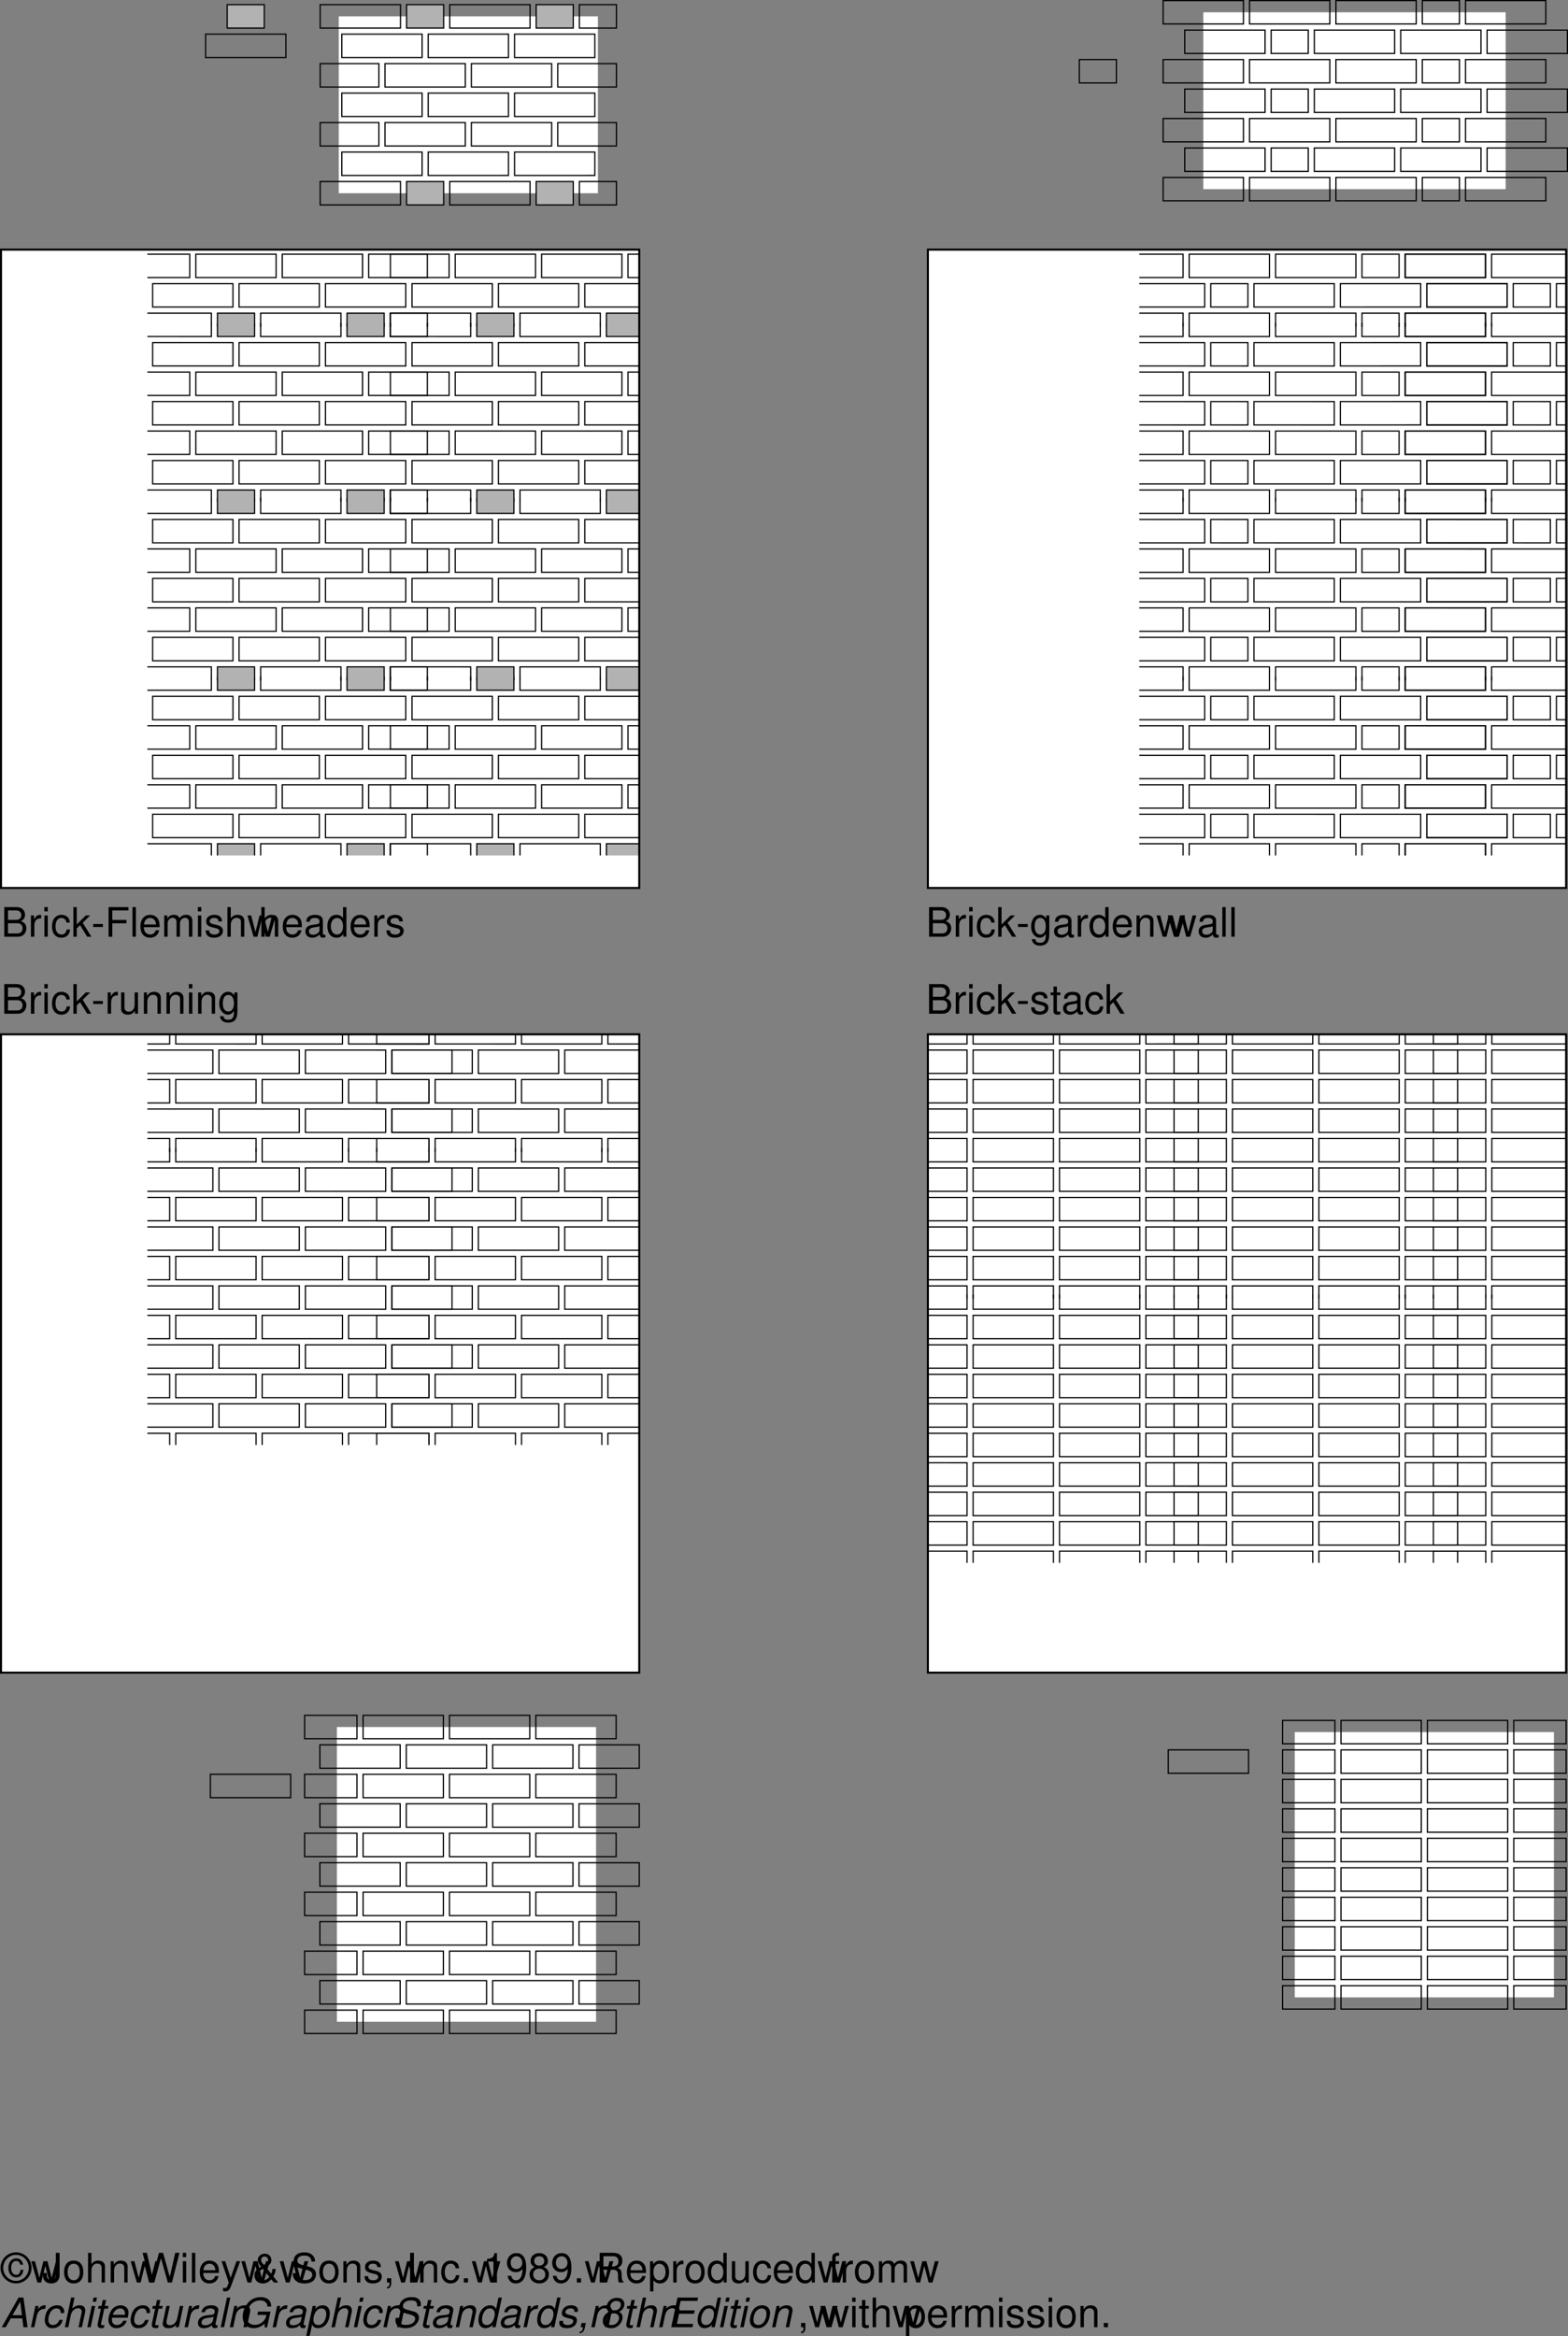 <svg xmlns="http://www.w3.org/2000/svg" xmlns:xlink="http://www.w3.org/1999/xlink" width="385.712" height="574.588"><rect width="100%" height="100%" fill="#808080" stroke="none"/><defs><path id="a" d="M.797 0h3.281c.688 0 1.203-.188 1.594-.61.36-.374.562-.906.562-1.468 0-.875-.406-1.406-1.328-1.766.657-.312 1-.844 1-1.594 0-.546-.203-1-.578-1.343-.39-.344-.875-.516-1.578-.516H.797Zm.922-4.156V-6.47h1.797c.53 0 .812.063 1.062.266.266.187.406.5.406.89 0 .407-.14.704-.406.907-.25.187-.531.25-1.062.25zm0 3.343v-2.515h2.265c.829 0 1.313.469 1.313 1.265 0 .766-.484 1.25-1.313 1.25zm0 0"/><path id="b" d="M.688-5.234V0h.843v-2.719c.016-1.265.532-1.828 1.672-1.797v-.843c-.14-.016-.219-.032-.312-.032-.547 0-.954.329-1.438 1.094v-.937zm0 0"/><path id="c" d="M1.5-5.234H.672V0H1.5Zm0-2.063H.656v1.063H1.5Zm0 0"/><path id="d" d="M4.703-3.484c-.031-.5-.14-.829-.344-1.125-.359-.485-.984-.782-1.718-.782C1.219-5.39.312-4.266.312-2.53c0 1.687.891 2.765 2.313 2.765 1.25 0 2.047-.75 2.14-2.03h-.827c-.141.843-.579 1.25-1.282 1.25-.922 0-1.469-.75-1.469-1.985 0-1.313.532-2.094 1.438-2.094.703 0 1.14.422 1.25 1.14zm0 0"/><path id="e" d="M1.406-7.297H.578V0h.828v-2.047l.813-.797L3.984 0h1.032L2.875-3.438l1.828-1.796H3.625L1.406-3.016zm0 0"/><path id="f" d="M2.844-3.125H.454v.719h2.39Zm0 0"/><path id="g" d="M4.375-3.781c0-1.031-.688-1.61-1.89-1.61-1.22 0-2.016.625-2.016 1.594 0 .828.422 1.219 1.656 1.516l.781.187c.578.14.813.36.813.719 0 .5-.485.828-1.219.828-.453 0-.828-.125-1.047-.344-.125-.156-.187-.296-.234-.671H.344C.375-.345 1.063.234 2.438.234c1.312 0 2.156-.656 2.156-1.671 0-.766-.438-1.204-1.485-1.454l-.796-.187c-.688-.156-.97-.375-.97-.75 0-.485.423-.797 1.11-.797.672 0 1.031.297 1.047.844zm0 0"/><path id="h" d="M2.547-5.234h-.86v-1.454H.845v1.454H.14v.671h.703v3.97c0 .53.36.827 1.015.827.22 0 .407-.03.688-.078v-.703A1.528 1.528 0 0 1 2.14-.5c-.36 0-.454-.094-.454-.469v-3.594h.86zm0 0"/><path id="i" d="M5.344-.484c-.078.015-.125.015-.172.015-.297 0-.453-.156-.453-.406v-3.078c0-.938-.672-1.438-1.969-1.438-.766 0-1.375.22-1.734.61-.25.265-.344.578-.36 1.093h.828c.079-.64.454-.937 1.235-.937.765 0 1.172.281 1.172.781v.219c-.016.36-.188.5-.875.578-1.172.156-1.36.203-1.672.328-.61.266-.922.719-.922 1.406 0 .938.656 1.547 1.719 1.547.656 0 1.187-.234 1.78-.78.063.546.313.78.86.78.172 0 .282-.03.563-.093zM3.89-1.656c0 .281-.079.453-.329.687-.343.313-.75.469-1.25.469-.64 0-1.015-.313-1.015-.844 0-.547.36-.828 1.25-.953s1.062-.156 1.344-.297zm0 0"/><path id="j" d="M4.047-5.234v.75c-.422-.625-.89-.907-1.547-.907C1.234-5.39.344-4.203.344-2.53c0 .875.219 1.515.672 2.047.39.468.89.718 1.421.718.626 0 1.079-.28 1.516-.937v.265c0 1.391-.39 1.922-1.422 1.922-.719 0-1.078-.28-1.156-.89h-.86c.079.969.86 1.594 2 1.594.766 0 1.407-.25 1.75-.672.391-.5.548-1.141.548-2.375v-4.375zm-1.469.609c.875 0 1.375.75 1.375 2.078 0 1.266-.5 2-1.375 2-.86 0-1.36-.75-1.36-2.031 0-1.281.5-2.047 1.36-2.047zm0 0"/><path id="k" d="M4.953-7.297h-.828v2.719c-.36-.531-.922-.813-1.61-.813-1.359 0-2.25 1.094-2.25 2.766 0 1.766.86 2.86 2.282 2.86.719 0 1.219-.282 1.656-.922V0h.75zM2.656-4.609c.89 0 1.469.796 1.469 2.046 0 1.22-.578 2.016-1.469 2.016-.922 0-1.531-.812-1.531-2.031s.61-2.031 1.531-2.031zm0 0"/><path id="l" d="M5.125-2.344c0-.797-.063-1.281-.203-1.672-.344-.859-1.14-1.375-2.125-1.375-1.453 0-2.39 1.11-2.39 2.844 0 1.735.89 2.781 2.374 2.781 1.203 0 2.031-.687 2.235-1.828h-.829c-.234.688-.703 1.047-1.375 1.047-.53 0-.984-.234-1.265-.672-.203-.297-.266-.593-.281-1.125Zm-3.828-.672c.062-.968.656-1.609 1.5-1.609s1.437.672 1.437 1.61zm0 0"/><path id="m" d="M.703-5.234V0h.844v-2.89c0-1.063.547-1.766 1.406-1.766.672 0 1.094.39 1.094 1.031V0h.828v-3.953c0-.875-.656-1.438-1.672-1.438-.765 0-1.265.297-1.734 1.032v-.875zm0 0"/><path id="n" d="m5.547 0 1.531-5.234h-.937L5.094-1.156 4.062-5.234H3.048l-1 4.078L.984-5.234H.063L1.577 0h.938L3.53-4.11 4.594 0Zm0 0"/><path id="o" d="M1.516-7.297H.687V0h.829zm0 0"/><path id="p" d="M4.813 0v-5.234h-.829v2.968C3.984-1.203 3.438-.5 2.563-.5c-.657 0-1.079-.406-1.079-1.031v-3.703H.656v4.03c0 .876.64 1.438 1.656 1.438.782 0 1.266-.28 1.75-.968V0Zm0 0"/><path id="ax" d="M1.828-3.313h3.484v-.828H1.829v-2.328h3.969v-.828H.907V0h.921zm0 0"/><path id="ay" d="M.703-5.234V0h.844v-3.297c0-.75.547-1.36 1.219-1.36.625 0 .968.376.968 1.048V0h.844v-3.297c0-.75.547-1.36 1.234-1.36.61 0 .97.391.97 1.048V0h.843v-3.938c0-.937-.547-1.453-1.531-1.453-.688 0-1.11.204-1.61.797-.296-.562-.718-.797-1.406-.797-.703 0-1.172.266-1.61.891v-.734zm0 0"/><path id="az" d="M.703-7.297V0h.828v-2.89c0-1.063.563-1.766 1.422-1.766.281 0 .531.078.735.218.25.188.343.438.343.813V0h.828v-3.953c0-.89-.625-1.438-1.656-1.438-.734 0-1.187.235-1.672.875v-2.78zm0 0"/><path id="aA" d="M5.438-4.375c-.235-1.063-.766-1.547-1.657-1.547-1.187 0-1.969.938-1.969 2.36 0 1.359.782 2.296 1.938 2.296.563 0 1.031-.218 1.36-.687.187-.281.296-.563.406-1.172h-.704c-.125.813-.5 1.25-1.062 1.25-.313 0-.688-.188-.89-.469-.235-.281-.36-.719-.36-1.234 0-1.047.484-1.719 1.25-1.719.531 0 .813.266.984.922zm-1.75-3.047A3.821 3.821 0 0 0-.126-3.594C-.125-1.516 1.594.22 3.641.22c2.171 0 3.875-1.688 3.875-3.828 0-2.094-1.72-3.813-3.829-3.813zm0 .625c1.734 0 3.14 1.422 3.14 3.188 0 1.796-1.39 3.203-3.172 3.203-1.703 0-3.11-1.453-3.11-3.188 0-1.781 1.407-3.203 3.141-3.203zm0 0"/><path id="aB" d="M3.328-7.297v5.14c0 .579-.062.907-.234 1.157-.172.281-.516.453-.89.453-.688 0-1.079-.469-1.079-1.328v-.469H.172v.64C.172-.515.953.235 2.203.235c1.266 0 2.063-.796 2.063-2.046v-5.485zm0 0"/><path id="aC" d="M2.719-5.39c-1.485 0-2.36 1.046-2.36 2.812C.36-.813 1.234.234 2.734.234c1.47 0 2.36-1.046 2.36-2.78 0-1.813-.86-2.845-2.375-2.845zm.015.765c.938 0 1.5.781 1.5 2.078 0 1.235-.578 2-1.5 2-.937 0-1.5-.765-1.5-2.031s.563-2.047 1.5-2.047zm0 0"/><path id="aD" d="m7.438 0 1.859-7.297H8.25L6.906-1.375 5.25-7.297h-1L2.625-1.375l-1.36-5.922H.22L2.094 0h1.015l1.625-5.984L6.422 0Zm0 0"/><path id="aE" d="M3.875-5.234 2.437-1.156 1.095-5.234h-.89L1.968.016l-.313.828c-.14.375-.328.515-.672.515-.14 0-.265-.015-.437-.062v.75c.156.094.328.14.547.14.281 0 .562-.093.781-.25.266-.203.422-.421.578-.843L4.78-5.234Zm0 0"/><path id="aF" d="M4.938-3.344c0 .36-.125.844-.313 1.188L3.297-3.781c1.031-.594 1.375-1.016 1.375-1.735 0-.921-.688-1.578-1.625-1.578-.969 0-1.719.688-1.719 1.578 0 .47.188.829.813 1.625C.89-3.17.516-2.687.516-1.766c0 1.204.828 2 2.046 2 .5 0 .97-.125 1.329-.359.203-.14.375-.281.765-.656L5.281 0h1.094L5.156-1.516c.36-.562.578-1.218.578-1.828zm-2.094-.969c-.61-.703-.688-.859-.688-1.218 0-.516.328-.86.86-.86.5 0 .859.36.859.844 0 .453-.266.766-1.031 1.234zm1.344 2.938c-.563.594-1 .828-1.516.828-.719 0-1.313-.578-1.313-1.281 0-.563.313-.969 1.22-1.547zm0 0"/><path id="aG" d="M5.953-5.156c0-.5-.016-.64-.187-.969-.391-.844-1.25-1.281-2.47-1.281-1.608 0-2.593.812-2.593 2.14 0 .891.469 1.454 1.422 1.704l1.813.468c.937.25 1.343.61 1.343 1.188 0 .39-.218.781-.515 1-.297.219-.75.312-1.344.312-.797 0-1.328-.187-1.688-.61a1.549 1.549 0 0 1-.375-1.109H.484c0 .657.141 1.11.422 1.5C1.406-.125 2.25.234 3.36.234c.875 0 1.579-.203 2.047-.562.5-.39.797-1.047.797-1.672 0-.906-.547-1.563-1.547-1.828l-1.828-.485c-.875-.25-1.203-.53-1.203-1.093 0-.735.656-1.219 1.64-1.219 1.157 0 1.797.516 1.813 1.469zm0 0"/><path id="aH" d="M.875-1.047V0h.594v.188c0 .687-.125.875-.594.906v.375c.656.015 1.047-.453 1.047-1.313v-1.203zm0 0"/><path id="aI" d="M1.938-7.297H1V0h.938zm0 0"/><path id="aJ" d="M1.906-1.047H.875V0h1.031zm0 0"/><path id="aK" d="M2.594-5.156V0h.875v-7.234H2.89c-.313 1.109-.516 1.265-1.875 1.437v.64zm0 0"/><path id="aL" d="M.531-1.656C.703-.47 1.453.234 2.547.234a2.27 2.27 0 0 0 1.906-1.03c.438-.72.64-1.595.64-2.907 0-1.219-.187-1.985-.609-2.625-.39-.594-1-.906-1.78-.906-1.36 0-2.329 1.015-2.329 2.421 0 1.329.906 2.266 2.188 2.266.671 0 1.171-.25 1.624-.797C4.173-1.547 3.61-.547 2.595-.547c-.61 0-1.047-.406-1.188-1.11zm2.156-4.797c.829 0 1.438.687 1.438 1.61 0 .89-.594 1.515-1.469 1.515-.844 0-1.375-.61-1.375-1.563 0-.906.594-1.562 1.407-1.562zm0 0"/><path id="aM" d="M3.906-3.813c.75-.453.969-.812.969-1.484 0-1.14-.86-1.937-2.125-1.937-1.25 0-2.125.796-2.125 1.921 0 .688.219 1.047.953 1.5-.812.407-1.203 1-1.203 1.797 0 1.329.969 2.25 2.375 2.25 1.406 0 2.375-.921 2.375-2.25 0-.796-.39-1.39-1.219-1.796ZM2.75-6.453c.75 0 1.234.453 1.234 1.172 0 .687-.5 1.125-1.234 1.125-.75 0-1.234-.438-1.234-1.14C1.516-6 2-6.454 2.75-6.454Zm0 3.047c.875 0 1.484.578 1.484 1.422 0 .859-.593 1.437-1.5 1.437-.859 0-1.468-.594-1.468-1.437 0-.86.593-1.422 1.484-1.422zm0 0"/><path id="aN" d="M1.86-3.14h2.406c.828 0 1.187.406 1.187 1.296v.657c0 .453.078.89.203 1.187h1.14v-.234c-.359-.235-.421-.5-.452-1.47 0-1.202-.188-1.562-.985-1.89.829-.422 1.157-.906 1.157-1.75 0-1.25-.782-1.953-2.22-1.953H.938V0h.922zm0-.813V-6.47h2.25c.515 0 .827.078 1.046.282.25.203.39.53.39.968 0 .875-.452 1.266-1.437 1.266zm0 0"/><path id="aO" d="M.547 2.188h.828V-.547c.438.531.938.781 1.61.781 1.359 0 2.25-1.093 2.25-2.765 0-1.766-.86-2.86-2.25-2.86-.72 0-1.282.329-1.672.938v-.781H.546ZM2.844-4.61c.922 0 1.515.812 1.515 2.062 0 1.188-.609 2-1.515 2-.89 0-1.469-.797-1.469-2.031 0-1.235.578-2.031 1.469-2.031zm0 0"/><path id="aP" d="M2.578-5.234h-.875v-.829c0-.343.203-.53.594-.53.062 0 .094 0 .281.015v-.688c-.187-.046-.297-.046-.469-.046-.765 0-1.234.437-1.234 1.187v.89H.187v.673h.688V0h.828v-4.563h.875zm0 0"/><path id="aQ" d="M5.234-2.188 5.516 0H6.53L5.516-7.297H4.312L.173 0h.984l1.235-2.188zm-.093-.78H2.828l1.906-3.329zm0 0"/><path id="aR" d="M1.797-5.234.687 0h.844l.578-2.719c.25-1.187.922-1.797 1.97-1.797h.109l.171-.843-.062-.016c-.094 0-.172-.016-.25-.016-.594 0-1.031.266-1.656.97l.171-.813zm0 0"/><path id="aS" d="M5.516-3.484v-.141c.015-.156.03-.266.03-.297 0-.562-.452-1.172-1-1.36a2.778 2.778 0 0 0-.734-.109c-.906 0-1.718.375-2.25 1.079-.468.609-.796 1.687-.796 2.609 0 .797.437 1.547 1.046 1.797.235.093.516.14.813.14.828 0 1.516-.296 1.969-.828.265-.312.422-.64.593-1.203h-.843c-.297.813-.86 1.25-1.578 1.25-.422 0-.782-.187-.954-.5a1.725 1.725 0 0 1-.171-.766c0-.64.203-1.39.546-1.921.376-.579.86-.891 1.47-.891.515 0 .859.219.968.61.031.109.063.202.063.312 0 .062 0 .14-.016.219zm0 0"/><path id="aT" d="M2.25-7.297.703 0h.844l.61-2.89C2.39-3.985 3.093-4.673 4-4.673c.516 0 .844.344.844.86 0 .109 0 .109-.047.374L4.063 0h.843l.797-3.766c.031-.125.031-.25.031-.359 0-.61-.328-1.078-.843-1.203a1.756 1.756 0 0 0-.5-.063c-.75 0-1.235.204-1.875.797l.578-2.703Zm0 0"/><path id="aU" d="M2.61-5.234h-.844L.656 0H1.5Zm.437-2.063h-.844l-.219 1.031h.844zm0 0"/><path id="aV" d="M3.656-5.234h-.89l.312-1.454h-.844l-.296 1.454h-.72l-.14.671h.719L1-.874c-.016.11-.031.219-.031.313 0 .406.172.625.562.75.11.015.219.046.328.046.204 0 .5-.03.657-.078l.156-.719c-.328.079-.36.079-.485.079-.187 0-.312-.079-.343-.204-.016-.03-.016-.046-.016-.078 0-.03.016-.078.016-.14l.781-3.656h.89zm0 0"/><path id="aW" d="M5.625-2.344c.14-.781.172-1.015.172-1.344 0-.968-.828-1.703-1.906-1.703-.875 0-1.704.407-2.204 1.079-.484.625-.843 1.765-.843 2.578 0 .546.234 1.093.61 1.468.359.329.796.5 1.359.5 1.203 0 2.234-.75 2.546-1.828h-.843c-.36.688-.891 1.047-1.563 1.047-.781 0-1.234-.484-1.234-1.328 0-.219.015-.313.047-.469zm-3.672-.719c.25-.921 1-1.562 1.813-1.562.609 0 1 .328 1.125.938.015.093.03.203.03.296 0 .094-.015.172-.03.329zm0 0"/><path id="aX" d="m4.828 0 1.11-5.234h-.844l-.625 2.968C4.234-1.187 3.547-.484 2.687-.484c-.484 0-.796-.22-.874-.579-.016-.062-.016-.14-.016-.203 0-.078 0-.171.016-.265l.796-3.703h-.843l-.86 4.03c-.015.11-.031.22-.031.345 0 .53.328.921.89 1.046.157.016.329.047.5.047.782 0 1.344-.25 1.922-.796L4.063 0Zm0 0"/><path id="aY" d="M5.516-.516c-.079.032-.125.032-.172.032-.203 0-.328-.079-.36-.204C4.97-.703 4.97-.734 4.97-.78c0-.031 0-.063.015-.094l.641-3.016c.063-.265.063-.265.063-.375 0-.484-.422-.906-1.016-1.046a3.775 3.775 0 0 0-.734-.079c-1.391 0-2.235.594-2.422 1.704h.828c.094-.282.172-.422.312-.563.219-.234.64-.375 1.063-.375.453 0 .828.156.984.406.063.063.078.157.078.235 0 .046-.015.109-.015.187l-.032.188c-.078.39-.296.53-1.015.593-1 .079-1.438.157-1.797.297-.656.25-1.078.688-1.219 1.266-.031.14-.047.266-.047.406 0 .563.281 1 .766 1.172.203.063.422.11.656.11a3.65 3.65 0 0 0 1.14-.204c.313-.11.47-.218.876-.578v.11c0 .296.156.53.39.609.11.031.25.062.375.062s.157 0 .391-.062c.031-.016.078-.016.14-.031ZM4.312-1.64c-.125.625-1.015 1.157-1.89 1.157-.36 0-.61-.094-.75-.25a.625.625 0 0 1-.14-.422c0-.328.187-.657.484-.828.25-.157.53-.235 1.03-.313 1.017-.14 1.017-.14 1.47-.281Zm0 0"/><path id="aZ" d="M3.063-7.297h-.829L.688 0h.828zm0 0"/><path id="bb" d="M7.938-3.844H4.89l-.188.813h2.234l-.062.265c-.156.657-.438 1.11-.953 1.532-.547.437-1.125.656-1.813.656-.734 0-1.375-.281-1.687-.735-.235-.359-.375-.89-.375-1.453 0-.89.36-1.921.89-2.609.61-.797 1.47-1.219 2.438-1.219.61 0 1.11.172 1.438.516.25.266.359.531.375 1h.906v-.172c0-1.328-.969-2.156-2.547-2.156-1.156 0-2.14.39-2.922 1.172-.953.968-1.531 2.328-1.531 3.625 0 1.265.531 2.218 1.5 2.609.36.156.765.234 1.187.234.656 0 1.344-.187 1.875-.5.25-.14.438-.28.813-.593l.047.906h.578Zm0 0"/><path id="bc" d="M.063 2.125h.843l.61-2.813c.218.5.468.735.89.844.172.047.344.078.531.078A2.66 2.66 0 0 0 4.984-.75c.532-.672.875-1.703.875-2.688 0-1.203-.671-1.953-1.734-1.953-.781 0-1.578.438-1.86.985l.188-.828h-.812zm3.734-6.75c.484 0 .86.219 1.031.625.11.234.156.469.156.766 0 .437-.109.937-.296 1.39-.25.578-.594.969-1 1.157-.22.109-.422.14-.672.14-.735 0-1.188-.5-1.188-1.297 0-1.14.578-2.281 1.328-2.64.188-.094.39-.141.64-.141Zm0 0"/><path id="bd" d="M7.063-5.156c.062-.282.078-.407.078-.547 0-.75-.563-1.422-1.344-1.61a4.285 4.285 0 0 0-.922-.093c-1.64 0-2.719.75-3.047 2.11a1.88 1.88 0 0 0-.047.374c0 .625.438 1.156 1.11 1.36l1.703.468c.812.235 1.14.516 1.14 1 0 .313-.187.688-.468.953-.422.375-1 .563-1.813.563-1 0-1.484-.297-1.61-1-.03-.11-.03-.219-.03-.328 0-.14 0-.219.03-.407H.985c-.078.25-.093.407-.093.626 0 .921.562 1.609 1.484 1.812.297.078.61.11.922.11 1.062 0 1.937-.297 2.515-.844.532-.47.875-1.188.875-1.766 0-.266-.078-.531-.234-.781-.219-.344-.516-.547-.984-.672l-1.72-.485c-.766-.234-1.016-.421-1.016-.875 0-.359.141-.656.454-.921.359-.329.843-.485 1.515-.485.563 0 .984.11 1.203.297.188.172.313.5.313.781 0 .094-.016.172-.032.36zm0 0"/><path id="ba" d="M1.813-5.234.702 0h.844l.61-2.89c.234-1.094.937-1.782 1.827-1.782.5 0 .875.36.875.813 0 .062-.015.203-.062.375L4.063 0h.843l.797-3.766c.031-.125.031-.25.031-.375 0-.578-.343-1.046-.859-1.187a1.687 1.687 0 0 0-.5-.063c-.75 0-1.422.266-1.938.797l.126-.64zm0 0"/><path id="be" d="M6.5-7.297h-.844l-.593 2.813c-.25-.5-.5-.72-.907-.829a1.511 1.511 0 0 0-.531-.078c-1.656 0-2.89 1.579-2.89 3.688 0 1.172.671 1.937 1.703 1.937.437 0 .89-.14 1.296-.39.297-.172.422-.328.563-.61L4.14 0h.812zM3.547-4.625c.469 0 .89.25 1.047.625.093.203.14.438.14.734 0 .594-.171 1.204-.468 1.72-.391.671-.875 1-1.485 1-.484 0-.86-.22-1.031-.61a1.888 1.888 0 0 1-.14-.75c0-1.094.562-2.219 1.28-2.578.204-.094.391-.141.657-.141Zm0 0"/><path id="bf" d="M5.14-3.781c.048-.203.063-.297.063-.422 0-.703-.656-1.188-1.64-1.188-.72 0-1.329.204-1.735.594-.375.36-.594.875-.594 1.344 0 .61.344.906 1.375 1.172l.735.187c.344.094.484.156.578.266.062.094.125.234.125.328a.983.983 0 0 1-.188.484c-.156.204-.453.36-.812.438-.14.031-.281.031-.422.031-.61 0-.953-.187-1.063-.547-.015-.078-.015-.14-.015-.218 0-.063 0-.141.016-.25H.671a2.386 2.386 0 0 0-.063.515c0 .594.407 1.031 1.11 1.203.234.047.484.078.75.078 1.484 0 2.469-.78 2.469-1.968 0-.61-.344-.922-1.22-1.141l-.765-.188c-.469-.124-.75-.28-.828-.484 0-.031-.016-.078-.016-.125 0-.203.125-.453.297-.625.25-.219.547-.328.985-.328.468 0 .765.14.875.406A.454.454 0 0 1 4.312-4c0 .063 0 .14-.015.219zm0 0"/><path id="bg" d="M1.094-1.031.875 0h.578c-.11.547-.14.672-.266.844-.14.187-.265.234-.562.25l-.078.375c.703 0 1.156-.438 1.328-1.313l.266-1.187zm0 0"/><path id="bh" d="M4.766-3.797c.312-.172.468-.281.671-.437.375-.36.625-.938.625-1.5 0-.61-.406-1.172-1-1.375a2.659 2.659 0 0 0-.796-.125c-1.454 0-2.563 1.015-2.563 2.359 0 .469.172.75.656 1.063C1.297-3.313.75-2.516.75-1.47.75-.437 1.547.234 2.813.234c.843 0 1.546-.328 2.124-.968.422-.5.672-1.125.672-1.704 0-.609-.296-1.078-.843-1.359zm-.657-2.656c.688 0 1.079.328 1.079.875a1.46 1.46 0 0 1-1 1.36 1.77 1.77 0 0 1-.532.062c-.594 0-1-.266-1.062-.672v-.156c0-.672.39-1.22.984-1.407a1.98 1.98 0 0 1 .531-.062zm-.656 3.047c.781 0 1.281.422 1.281 1.094 0 .75-.5 1.437-1.218 1.687a2.12 2.12 0 0 1-.641.078c-.64 0-1.125-.328-1.219-.86a.922.922 0 0 1-.031-.218c0-.766.484-1.422 1.219-1.688a2.16 2.16 0 0 1 .61-.093Zm0 0"/><path id="bi" d="M2.547-3.313H6.5l.188-.828h-3.97l.5-2.328h4.126l.172-.828H2.453L.906 0h5.219l.172-.813H2.016zm0 0"/><path id="bj" d="M3.844-5.39c-1.516 0-2.531.968-2.938 2.812-.062.328-.11.64-.11.937 0 1.11.766 1.875 1.891 1.875.97 0 1.72-.39 2.282-1.171.468-.625.797-1.72.797-2.579 0-.75-.391-1.421-1-1.687a2.16 2.16 0 0 0-.922-.188zm-.14.765c.515 0 .921.266 1.077.672.063.187.094.39.094.625 0 1.14-.531 2.234-1.281 2.61a1.55 1.55 0 0 1-.766.171c-.484 0-.875-.25-1.031-.656a1.783 1.783 0 0 1-.11-.64c0-.47.11-.97.297-1.454.22-.547.547-.906.985-1.14a1.51 1.51 0 0 1 .734-.188Zm0 0"/><path id="r" d="M25.816 2.875v-5.75h-9.125v5.75h9.125"/><path id="w" d="M16.543-3.023h9.422v.296h-9.422zm9.125.296h.297v5.454h-.297zm-9.125 0h.297v5.454h-.297zm0 5.454h9.422v.296h-9.422zm0 0"/><path id="B" d="M57.695 2.875v-5.75H48.57v5.75h9.125"/><path id="G" d="M48.422-3.023h9.422v.296h-9.422zm9.125.296h.297v5.454h-.297zm-9.125 0h.297v5.454h-.297zm0 5.454h9.422v.296h-9.422zm0 0"/><path id="T" d="M25.816-40.633v-5.754h-9.125v5.754h9.125"/><path id="Y" d="M16.543-46.535h9.422v.297h-9.422zm9.125.297h.297v5.457h-.297zm-9.125 0h.297v5.457h-.297zm0 5.457h9.422v.297h-9.422zm0 0"/><path id="ad" d="M57.695-40.633v-5.754H48.57v5.754h9.125"/><path id="ai" d="M48.422-46.535h9.422v.297h-9.422zm9.125.297h.297v5.457h-.297zm-9.125 0h.297v5.457h-.297zm0 5.457h9.422v.297h-9.422zM-4.711-17.527h14.734v.297H-4.71Zm14.438.297h.296v5.453h-.296Zm-14.438 0h.297v5.453h-.297zm0 5.453h14.734v.297H-4.71Zm15.938-5.75h20.05v.297h-20.05Zm19.753.297h.297v5.453h-.297zm-19.753 0h.296v5.453h-.296zm0 5.453h20.05v.297h-20.05Zm21.253-5.75h20.051v.297h-20.05Zm19.754.297h.297v5.453h-.297zm-19.754 0h.297v5.453h-.297zm0 5.453h20.051v.297h-20.05Zm21.254-5.75h14.739v.297H53.734Zm14.442.297h.297v5.453h-.297zm-14.442 0h.297v5.453h-.297zm0 5.453h14.739v.297H53.734ZM-4.71-32.031h14.734v.297H-4.71Zm14.438.297h.296v5.453h-.296Zm-14.438 0h.297v5.453h-.297zm0 5.453h14.734v.297H-4.71Zm15.938-5.75h20.05v.297h-20.05Zm19.753.297h.297v5.453h-.297zm-19.753 0h.296v5.453h-.296zm0 5.453h20.05v.297h-20.05Zm21.253-5.75h20.051v.297h-20.05Zm19.754.297h.297v5.453h-.297zm-19.754 0h.297v5.453h-.297zm0 5.453h20.051v.297h-20.05Zm21.254-5.75h14.739v.297h-14.74Zm14.442.297h.297v5.453h-.297zm-14.442 0h.297v5.453h-.297zm0 5.453h14.739v.297h-14.74Zm-53.132-13h20.05v.297H.602Zm19.753.297h.297v5.453h-.297zm-19.753 0h.296v5.453H.602Zm0 5.453h20.05v.297H.602Zm21.253-5.75h20.051v.297h-20.05Zm19.754.297h.297v5.453h-.297zm-19.754 0h.297v5.453h-.297zm0 5.453h20.051v.297h-20.05Zm21.254-5.75h20.05v.297H43.11Zm19.754.297h.297v5.453h-.297zm-19.754 0h.297v5.453h-.297zm0 5.453h20.05v.297H43.11ZM.602-24.777h20.05v.297H.602Zm19.753.297h.297v5.453h-.297zm-19.753 0h.296v5.453H.602Zm0 5.453h20.05v.297H.602Zm21.253-5.75h20.051v.297h-20.05Zm19.754.297h.297v5.453h-.297zm-19.754 0h.297v5.453h-.297zm0 5.453h20.051v.297h-20.05Zm21.254-5.75H63.16v.297H43.11Zm19.754.297h.297v5.453h-.297zm-19.754 0h.297v5.453h-.297zm0 5.453H63.16v.297H43.11ZM.602-10.277h20.05v.297H.602Zm19.753.297h.297v5.457h-.297zm-19.753 0h.296v5.457H.602Zm0 5.457h20.05v.296H.602Zm21.253-5.754h20.051v.297h-20.05Zm19.754.297h.297v5.457h-.297zm-19.754 0h.297v5.457h-.297zm0 5.457h20.051v.296h-20.05Zm21.254-5.754H63.16v.297H43.11Zm19.754.297h.297v5.457h-.297zm-19.754 0h.297v5.457h-.297zm0 5.457H63.16v.296H43.11Zm15.938 1.5h9.426v.296h-9.426zm9.129.296h.297v5.454h-.297zm-9.13 0h.298v5.454h-.297zm0 5.454h9.427v.296h-9.426zm-31.878-5.75h20.05v.296h-20.05Zm19.754.296h.297v5.454h-.297zm-19.754 0h.297v5.454h-.297zm0 5.454h20.05v.296h-20.05Zm-31.879-5.75h20.047v.296H-4.711Zm19.75.296h.297v5.454h-.297zm-19.75 0h.297v5.454h-.297zm0 5.454h20.047v.296H-4.711Zm63.758-49.262h9.426v.297h-9.426zm9.129.297h.297v5.457h-.297zm-9.13 0h.298v5.457h-.297zm0 5.457h9.427v.297h-9.426Zm-31.878-5.754h20.05v.297h-20.05Zm19.754.297h.297v5.457h-.297zm-19.754 0h.297v5.457h-.297zm0 5.457h20.05v.297h-20.05Zm-31.879-5.754h20.047v.297H-4.711Zm19.75.297h.297v5.457h-.297zm-19.75 0h.297v5.457h-.297zm0 5.457h20.047v.297H-4.711Zm0 0"/><path id="an" d="M-10.023-3.023h20.046v.296h-20.046zm19.75.296h.296v5.454h-.296Zm-19.75 0h.296v5.454h-.296zm0 5.454h20.046v.296h-20.046zm21.25-5.75h20.05v.296h-20.05Zm19.753.296h.297v5.454h-.297zm-19.753 0h.296v5.454h-.296zm0 5.454h20.05v.296h-20.05Zm21.253-5.75h20.051v.296h-20.05Zm19.754.296h.297v5.454h-.297zm-19.754 0h.297v5.454h-.297zm0 5.454h20.051v.296h-20.05Zm21.254-5.75h9.422v.296h-9.422zm9.125.296h.297v5.454h-.297zm-9.125 0h.297v5.454h-.297zm0 5.454h9.422v.296h-9.422zm10.625-5.75H84.41v.296H64.36Zm19.754.296h.297v5.454h-.297zm-19.754 0h.297v5.454h-.297zm0 5.454H84.41v.296H64.36ZM-4.71-10.277h20.047v.297H-4.711Zm19.75.297h.297v5.457h-.297zm-19.75 0h.297v5.457h-.297zm0 5.457h20.047v.296H-4.711Zm21.25-5.754h9.426v.297H16.54zm9.129.297h.297v5.457h-.297zm-9.129 0h.297v5.457h-.297zm0 5.457h9.426v.296H16.54zm10.629-5.754h20.047v.297H27.168Zm19.75.297h.297v5.457h-.297zm-19.75 0h.297v5.457h-.297zm0 5.457h20.047v.296H27.168Zm21.254-5.754H68.47v.297H48.422Zm19.75.297h.297v5.457h-.297zm-19.75 0h.297v5.457h-.297zm0 5.457H68.47v.296H48.422Zm21.25-5.754h20.05v.297h-20.05Zm19.754.297h.297v5.457h-.297zm-19.754 0h.297v5.457h-.297zm0 5.457h20.05v.296h-20.05Zm-79.695-13.004h20.046v.297h-20.046zm19.75.297h.296v5.453h-.296Zm-19.75 0h.296v5.453h-.296zm0 5.453h20.046v.297h-20.046zm21.25-5.75h20.05v.297h-20.05Zm19.753.297h.297v5.453h-.297zm-19.753 0h.296v5.453h-.296zm0 5.453h20.05v.297h-20.05Zm21.253-5.75h20.051v.297h-20.05Zm19.754.297h.297v5.453h-.297zm-19.754 0h.297v5.453h-.297zm0 5.453h20.051v.297h-20.05Zm21.254-5.75h9.422v.297h-9.422zm9.125.297h.297v5.453h-.297zm-9.125 0h.297v5.453h-.297zm0 5.453h9.422v.297h-9.422zm10.625-5.75h20.05v.297H64.36Zm19.754.297h.297v5.453h-.297zm-19.754 0h.297v5.453h-.297zm0 5.453h20.05v.297H64.36Zm-69.07-13h20.047v.297H-4.711Zm19.75.297h.297v5.453h-.297zm-19.75 0h.297v5.453h-.297zm0 5.453h20.047v.297H-4.711Zm21.25-5.75h9.426v.297H16.54zm9.129.297h.297v5.453h-.297zm-9.129 0h.297v5.453h-.297zm0 5.453h9.426v.297H16.54zm10.629-5.75h20.047v.297H27.168Zm19.75.297h.297v5.453h-.297zm-19.75 0h.297v5.453h-.297zm0 5.453h20.047v.297H27.168Zm21.254-5.75H68.47v.297H48.422Zm19.75.297h.297v5.453h-.297zm-19.75 0h.297v5.453h-.297zm0 5.453H68.47v.297H48.422Zm21.25-5.75h20.05v.297h-20.05Zm19.754.297h.297v5.453h-.297zm-19.754 0h.297v5.453h-.297zm0 5.453h20.05v.297h-20.05Zm-79.695-13.004h20.046v.297h-20.046zm19.75.297h.296v5.453h-.296Zm-19.75 0h.296v5.453h-.296zm0 5.453h20.046v.297h-20.046zm21.25-5.75h20.05v.297h-20.05Zm19.753.297h.297v5.453h-.297zm-19.753 0h.296v5.453h-.296zm0 5.453h20.05v.297h-20.05Zm21.253-5.75h20.051v.297h-20.05Zm19.754.297h.297v5.453h-.297zm-19.754 0h.297v5.453h-.297zm0 5.453h20.051v.297h-20.05Zm21.254-5.75h9.422v.297h-9.422zm9.125.297h.297v5.453h-.297zm-9.125 0h.297v5.453h-.297zm0 5.453h9.422v.297h-9.422zm10.625-5.75h20.05v.297H64.36Zm19.754.297h.297v5.453h-.297zm-19.754 0h.297v5.453h-.297zm0 5.453h20.05v.297H64.36Zm-69.07-13h20.047v.297H-4.711Zm19.75.297h.297v5.453h-.297zm-19.75 0h.297v5.453h-.297zm0 5.453h20.047v.297H-4.711Zm21.25-5.75h9.426v.297H16.54zm9.129.297h.297v5.453h-.297zm-9.129 0h.297v5.453h-.297zm0 5.453h9.426v.297H16.54zm10.629-5.75h20.047v.297H27.168Zm19.75.297h.297v5.453h-.297zm-19.75 0h.297v5.453h-.297zm0 5.453h20.047v.297H27.168Zm21.254-5.75H68.47v.297H48.422Zm19.75.297h.297v5.453h-.297zm-19.75 0h.297v5.453h-.297zm0 5.453H68.47v.297H48.422Zm21.25-5.75h20.05v.297h-20.05Zm19.754.297h.297v5.453h-.297zm-19.754 0h.297v5.453h-.297zm0 5.453h20.05v.297h-20.05Zm-79.695-13.004h20.046v.297h-20.046zm19.75.297h.296v5.457h-.296Zm-19.75 0h.296v5.457h-.296zm0 5.457h20.046v.297h-20.046zm21.25-5.754h20.05v.297h-20.05Zm19.753.297h.297v5.457h-.297zm-19.753 0h.296v5.457h-.296zm0 5.457h20.05v.297h-20.05Zm21.253-5.754h20.051v.297h-20.05Zm19.754.297h.297v5.457h-.297zm-19.754 0h.297v5.457h-.297zm0 5.457h20.051v.297h-20.05Zm21.254-5.754h9.422v.297h-9.422zm9.125.297h.297v5.457h-.297zm-9.125 0h.297v5.457h-.297zm0 5.457h9.422v.297h-9.422zm10.625-5.754h20.05v.297H64.36Zm19.754.297h.297v5.457h-.297zm-19.754 0h.297v5.457h-.297zm0 5.457h20.05v.297H64.36Zm0 0"/><path id="as" d="M-8.086-3.023H5.086v.296H-8.086Zm12.875.296h.297v5.454h-.297Zm-12.875 0h.297v5.454h-.297zm0 5.454H5.086v.296H-8.086Zm0-20.254H5.086v.297H-8.086Zm12.875.297h.297v5.457h-.297Zm-12.875 0h.297v5.457h-.297zm0 5.457H5.086v.296H-8.086Zm0-20.254H5.086v.297H-8.086Zm12.875.297h.297v5.453h-.297Zm-12.875 0h.297v5.453h-.297zm0 5.453H5.086v.297H-8.086Zm0-20.254H5.086v.297H-8.086Zm12.875.297h.297v5.457h-.297Zm-12.875 0h.297v5.457h-.297zm0 5.457H5.086v.297H-8.086Zm0-20.254H5.086v.297H-8.086Zm12.875.297h.297v5.453h-.297Zm-12.875 0h.297v5.453h-.297zm0 5.453H5.086v.297H-8.086ZM6.29-3.023h20.05v.296H6.29Zm19.754.296h.297v5.454h-.297zm-19.754 0h.297v5.454H6.29Zm0 5.454h20.05v.296H6.29Zm0-20.254h20.05v.297H6.29Zm19.754.297h.297v5.457h-.297zm-19.754 0h.297v5.457H6.29Zm0 5.457h20.05v.296H6.29Zm0-20.254h20.05v.297H6.29Zm19.754.297h.297v5.453h-.297zm-19.754 0h.297v5.453H6.29Zm0 5.453h20.05v.297H6.29Zm0-20.254h20.05v.297H6.29Zm19.754.297h.297v5.457h-.297zm-19.754 0h.297v5.457H6.29Zm0 5.457h20.05v.297H6.29Zm0-20.254h20.05v.297H6.29Zm19.754.297h.297v5.453h-.297zm-19.754 0h.297v5.453H6.29Zm0 5.453h20.05v.297H6.29ZM27.543-3.023h20.05v.296h-20.05Zm19.754.296h.297v5.454h-.297zm-19.754 0h.297v5.454h-.297zm0 5.454h20.05v.296h-20.05Zm0-20.254h20.05v.297h-20.05Zm19.754.297h.297v5.457h-.297zm-19.754 0h.297v5.457h-.297zm0 5.457h20.05v.296h-20.05Zm0-20.254h20.05v.297h-20.05Zm19.754.297h.297v5.453h-.297zm-19.754 0h.297v5.453h-.297zm0 5.453h20.05v.297h-20.05Zm0-20.254h20.05v.297h-20.05Zm19.754.297h.297v5.457h-.297zm-19.754 0h.297v5.457h-.297zm0 5.457h20.05v.297h-20.05Zm0-20.254h20.05v.297h-20.05Zm19.754.297h.297v5.453h-.297zm-19.754 0h.297v5.453h-.297zm0 5.453h20.05v.297h-20.05ZM-8.086-75.535H5.086v.297H-8.086Zm12.875.297h.297v5.457h-.297Zm-12.875 0h.297v5.457h-.297zm0 5.457H5.086v.297H-8.086ZM6.29-75.535h20.05v.297H6.29Zm19.754.297h.297v5.457h-.297zm-19.754 0h.297v5.457H6.29Zm0 5.457h20.05v.297H6.29Zm21.254-5.754h20.05v.297h-20.05Zm19.754.297h.297v5.457h-.297zm-19.754 0h.297v5.457h-.297zm0 5.457h20.05v.297h-20.05Zm-31.88 59.508h20.05v.296h-20.05Zm19.754.296h.297v5.454h-.297zm-19.754 0h.297v5.454h-.297zm0 5.454h20.05v.296h-20.05Zm0-20.254h20.05v.297h-20.05Zm19.754.297h.297v5.453h-.297zm-19.754 0h.297v5.453h-.297zm0 5.453h20.05v.297h-20.05Zm0-20.25h20.05v.297h-20.05Zm19.754.297h.297v5.453h-.297zm-19.754 0h.297v5.453h-.297zm0 5.453h20.05v.297h-20.05Zm0-20.254h20.05v.297h-20.05Zm19.754.297h.297v5.453h-.297zm-19.754 0h.297v5.453h-.297zm0 5.453h20.05v.297h-20.05Zm0-20.25h20.05v.297h-20.05Zm19.754.297h.297v5.453h-.297zm-19.754 0h.297v5.453h-.297zm0 5.453h20.05v.297h-20.05Zm21.254 52.258h20.05v.296h-20.05Zm19.754.296h.297v5.454h-.297zm-19.754 0h.297v5.454h-.297zm0 5.454h20.05v.296h-20.05Zm0-20.254h20.05v.297h-20.05Zm19.754.297h.297v5.453h-.297zm-19.754 0h.297v5.453h-.297zm0 5.453h20.05v.297h-20.05Zm0-20.25h20.05v.297h-20.05Zm19.754.297h.297v5.453h-.297zm-19.754 0h.297v5.453h-.297zm0 5.453h20.05v.297h-20.05Zm0-20.254h20.05v.297h-20.05Zm19.754.297h.297v5.453h-.297zm-19.754 0h.297v5.453h-.297zm0 5.453h20.05v.297h-20.05Zm0-20.25h20.05v.297h-20.05Zm19.754.297h.297v5.453h-.297zm-19.754 0h.297v5.453h-.297zm0 5.453h20.05v.297h-20.05Zm21.254 52.258h20.047v.296H38.172Zm19.75.296h.297v5.454h-.297zm-19.75 0h.297v5.454h-.297zm0 5.454h20.047v.296H38.172Zm0-20.254h20.047v.297H38.172Zm19.75.297h.297v5.453h-.297zm-19.75 0h.297v5.453h-.297zm0 5.453h20.047v.297H38.172Zm0-20.25h20.047v.297H38.172Zm19.75.297h.297v5.453h-.297zm-19.75 0h.297v5.453h-.297zm0 5.453h20.047v.297H38.172Zm0-20.254h20.047v.297H38.172Zm19.75.297h.297v5.453h-.297zm-19.75 0h.297v5.453h-.297zm0 5.453h20.047v.297H38.172Zm0-20.25h20.047v.297H38.172Zm19.75.297h.297v5.453h-.297zm-19.75 0h.297v5.453h-.297zm0 5.453h20.047v.297H38.172ZM48.797-3.023h20.05v.296h-20.05Zm19.754.296h.297v5.454h-.297zm-19.754 0h.297v5.454h-.297zm0 5.454h20.05v.296h-20.05Zm0-20.254h20.05v.297h-20.05Zm19.754.297h.297v5.457h-.297zm-19.754 0h.297v5.457h-.297zm0 5.457h20.05v.296h-20.05Zm0-20.254h20.05v.297h-20.05Zm19.754.297h.297v5.453h-.297zm-19.754 0h.297v5.453h-.297zm0 5.453h20.05v.297h-20.05Zm0-20.254h20.05v.297h-20.05Zm19.754.297h.297v5.457h-.297zm-19.754 0h.297v5.457h-.297zm0 5.457h20.05v.297h-20.05Zm0-20.254h20.05v.297h-20.05Zm19.754.297h.297v5.453h-.297zm-19.754 0h.297v5.453h-.297zm0 5.453h20.05v.297h-20.05Zm0-20.254h20.05v.297h-20.05Zm19.754.297h.297v5.457h-.297zm-19.754 0h.297v5.457h-.297zm0 5.457h20.05v.297h-20.05Zm10.629 59.508h15.11v.296h-15.11Zm14.812.296h.297v5.454h-.297zm-14.812 0h.297v5.454h-.297zm0 5.454h15.11v.296h-15.11Zm0-20.254h15.11v.297h-15.11Zm14.812.297h.297v5.453h-.297zm-14.812 0h.297v5.453h-.297zm0 5.453h15.11v.297h-15.11Zm0-20.25h15.11v.297h-15.11Zm14.812.297h.297v5.453h-.297zm-14.812 0h.297v5.453h-.297zm0 5.453h15.11v.297h-15.11Zm0-20.254h15.11v.297h-15.11Zm14.812.297h.297v5.453h-.297zm-14.812 0h.297v5.453h-.297zm0 5.453h15.11v.297h-15.11Zm0-20.25h15.11v.297h-15.11Zm14.812.297h.297v5.453h-.297zm-14.812 0h.297v5.453h-.297zm0 5.453h15.11v.297h-15.11Zm0 0"/><path id="av" d="M-3.148-3.023h13.171v.296H-3.148Zm12.875.296h.296v5.454h-.296Zm-12.875 0h.296v5.454h-.296zm0 5.454h13.171v.296H-3.148Zm0-13h13.171v.296H-3.148Zm12.875.296h.296v5.454h-.296Zm-12.875 0h.296v5.454h-.296zm0 5.454h13.171v.296H-3.148Zm0-13.004h13.171v.297H-3.148Zm12.875.297h.296v5.457h-.296Zm-12.875 0h.296v5.457h-.296zm0 5.457h13.171v.296H-3.148Zm0-13.004h13.171v.297H-3.148Zm12.875.297h.296v5.453h-.296Zm-12.875 0h.296v5.453h-.296zm0 5.453h13.171v.297H-3.148Zm0-13h13.171v.297H-3.148Zm12.875.297h.296v5.453h-.296Zm-12.875 0h.296v5.453h-.296zm0 5.453h13.171v.297H-3.148Zm0-13.004h13.171v.297H-3.148Zm12.875.297h.296v5.457h-.296Zm-12.875 0h.296v5.457h-.296zm0 5.457h13.171v.297H-3.148Zm0-13.004h13.171v.297H-3.148Zm12.875.297h.296v5.453h-.296Zm-12.875 0h.296v5.453h-.296zm0 5.453h13.171v.297H-3.148Zm0-13h13.171v.297H-3.148Zm12.875.297h.296v5.453h-.296Zm-12.875 0h.296v5.453h-.296zm0 5.453h13.171v.297H-3.148Zm0-13h13.171v.297H-3.148Zm12.875.297h.296v5.453h-.296Zm-12.875 0h.296v5.453h-.296zm0 5.453h13.171v.297H-3.148Zm0-13.004h13.171v.297H-3.148Zm12.875.297h.296v5.457h-.296Zm-12.875 0h.296v5.457h-.296zm0 5.457h13.171v.297H-3.148ZM11.227-3.023h20.05v.296h-20.05Zm19.753.296h.297v5.454h-.297zm-19.753 0h.296v5.454h-.296zm0 5.454h20.05v.296h-20.05Zm0-13h20.05v.296h-20.05Zm19.753.296h.297v5.454h-.297zm-19.753 0h.296v5.454h-.296zm0 5.454h20.05v.296h-20.05Zm0-13.004h20.05v.297h-20.05Zm19.753.297h.297v5.457h-.297zm-19.753 0h.296v5.457h-.296zm0 5.457h20.05v.296h-20.05Zm0-13.004h20.05v.297h-20.05Zm19.753.297h.297v5.453h-.297zm-19.753 0h.296v5.453h-.296zm0 5.453h20.05v.297h-20.05Zm0-13h20.05v.297h-20.05Zm19.753.297h.297v5.453h-.297zm-19.753 0h.296v5.453h-.296zm0 5.453h20.05v.297h-20.05Zm0-13.004h20.05v.297h-20.05Zm19.753.297h.297v5.457h-.297zm-19.753 0h.296v5.457h-.296zm0 5.457h20.05v.297h-20.05Zm0-13.004h20.05v.297h-20.05Zm19.753.297h.297v5.453h-.297zm-19.753 0h.296v5.453h-.296zm0 5.453h20.05v.297h-20.05Zm0-13h20.05v.297h-20.05Zm19.753.297h.297v5.453h-.297zm-19.753 0h.296v5.453h-.296zm0 5.453h20.05v.297h-20.05Zm0-13h20.05v.297h-20.05Zm19.753.297h.297v5.453h-.297zm-19.753 0h.296v5.453h-.296zm0 5.453h20.05v.297h-20.05Zm0-13.004h20.05v.297h-20.05Zm19.753.297h.297v5.457h-.297zm-19.753 0h.296v5.457h-.296zm0 5.457h20.05v.297h-20.05ZM32.48-3.023h20.051v.296h-20.05Zm19.754.296h.297v5.454h-.297zm-19.754 0h.297v5.454h-.297zm0 5.454h20.051v.296h-20.05Zm0-13h20.051v.296h-20.05Zm19.754.296h.297v5.454h-.297zm-19.754 0h.297v5.454h-.297zm0 5.454h20.051v.296h-20.05Zm0-13.004h20.051v.297h-20.05Zm19.754.297h.297v5.457h-.297zm-19.754 0h.297v5.457h-.297zm0 5.457h20.051v.296h-20.05Zm0-13.004h20.051v.297h-20.05Zm19.754.297h.297v5.453h-.297zm-19.754 0h.297v5.453h-.297zm0 5.453h20.051v.297h-20.05Zm0-13h20.051v.297h-20.05Zm19.754.297h.297v5.453h-.297zm-19.754 0h.297v5.453h-.297zm0 5.453h20.051v.297h-20.05Zm0-13.004h20.051v.297h-20.05Zm19.754.297h.297v5.457h-.297zm-19.754 0h.297v5.457h-.297zm0 5.457h20.051v.297h-20.05Zm0-13.004h20.051v.297h-20.05Zm19.754.297h.297v5.453h-.297zm-19.754 0h.297v5.453h-.297zm0 5.453h20.051v.297h-20.05Zm0-13h20.051v.297h-20.05Zm19.754.297h.297v5.453h-.297zm-19.754 0h.297v5.453h-.297zm0 5.453h20.051v.297h-20.05Zm0-13h20.051v.297h-20.05Zm19.754.297h.297v5.453h-.297zm-19.754 0h.297v5.453h-.297zm0 5.453h20.051v.297h-20.05Zm0-13.004h20.051v.297h-20.05Zm19.754.297h.297v5.457h-.297zm-19.754 0h.297v5.457h-.297zm0 5.457h20.051v.297h-20.05ZM53.734-3.023H66.91v.296H53.734Zm12.88.296h.296v5.454h-.297zm-12.88 0h.297v5.454h-.297zm0 5.454H66.91v.296H53.734Zm0-13H66.91v.296H53.734Zm12.88.296h.296v5.454h-.297zm-12.88 0h.297v5.454h-.297zm0 5.454H66.91v.296H53.734Zm0-13.004H66.91v.297H53.734Zm12.88.297h.296v5.457h-.297zm-12.88 0h.297v5.457h-.297zm0 5.457H66.91v.296H53.734Zm0-13.004H66.91v.297H53.734Zm12.88.297h.296v5.453h-.297zm-12.88 0h.297v5.453h-.297zm0 5.453H66.91v.297H53.734Zm0-13H66.91v.297H53.734Zm12.88.297h.296v5.453h-.297zm-12.88 0h.297v5.453h-.297zm0 5.453H66.91v.297H53.734Zm0-13.004H66.91v.297H53.734Zm12.88.297h.296v5.457h-.297zm-12.88 0h.297v5.457h-.297zm0 5.457H66.91v.297H53.734Zm0-13.004H66.91v.297H53.734Zm12.88.297h.296v5.453h-.297zm-12.88 0h.297v5.453h-.297zm0 5.453H66.91v.297H53.734Zm0-13H66.91v.297H53.734Zm12.88.297h.296v5.453h-.297zm-12.88 0h.297v5.453h-.297zm0 5.453H66.91v.297H53.734Zm0-13H66.91v.297H53.734Zm12.88.297h.296v5.453h-.297zm-12.88 0h.297v5.453h-.297zm0 5.453H66.91v.297H53.734Zm0-13.004H66.91v.297H53.734Zm12.88.297h.296v5.457h-.297zm-12.88 0h.297v5.457h-.297zm0 5.457H66.91v.297H53.734Zm0 0"/><clipPath id="q"><path d="M42 168h121v44H42Zm0 0"/></clipPath><clipPath id="s"><path d="M42 124h121v45H42Zm0 0"/></clipPath><clipPath id="t"><path d="M42 81h121v44H42Zm0 0"/></clipPath><clipPath id="u"><path d="M42 63h121v19H42Zm0 0"/></clipPath><clipPath id="v"><path d="M42 168h121v44H42Zm0 0"/></clipPath><clipPath id="x"><path d="M42 124h121v45H42Zm0 0"/></clipPath><clipPath id="y"><path d="M42 81h121v44H42Zm0 0"/></clipPath><clipPath id="z"><path d="M42 63h121v19H42Zm0 0"/></clipPath><clipPath id="A"><path d="M42 168h121v44H42Zm0 0"/></clipPath><clipPath id="C"><path d="M42 124h121v45H42Zm0 0"/></clipPath><clipPath id="D"><path d="M42 81h121v44H42Zm0 0"/></clipPath><clipPath id="E"><path d="M42 63h121v19H42Zm0 0"/></clipPath><clipPath id="F"><path d="M42 168h121v44H42Zm0 0"/></clipPath><clipPath id="H"><path d="M42 124h121v45H42Zm0 0"/></clipPath><clipPath id="I"><path d="M42 81h121v44H42Zm0 0"/></clipPath><clipPath id="J"><path d="M42 63h121v19H42Zm0 0"/></clipPath><clipPath id="K"><path d="M42 168h121v44H42Zm0 0"/></clipPath><clipPath id="M"><path d="M42 124h121v45H42Zm0 0"/></clipPath><clipPath id="L"><path d="M42 81h121v44H42Zm0 0"/></clipPath><clipPath id="N"><path d="M42 63h121v19H42Zm0 0"/></clipPath><clipPath id="O"><path d="M42 168h121v44H42Zm0 0"/></clipPath><clipPath id="Q"><path d="M42 124h121v45H42Zm0 0"/></clipPath><clipPath id="R"><path d="M42 81h121v44H42Zm0 0"/></clipPath><clipPath id="P"><path d="M42 63h121v19H42Zm0 0"/></clipPath><clipPath id="S"><path d="M42 168h121v44H42Zm0 0"/></clipPath><clipPath id="U"><path d="M42 124h121v45H42Zm0 0"/></clipPath><clipPath id="V"><path d="M42 81h121v44H42Zm0 0"/></clipPath><clipPath id="W"><path d="M42 63h121v19H42Zm0 0"/></clipPath><clipPath id="X"><path d="M42 168h121v44H42Zm0 0"/></clipPath><clipPath id="Z"><path d="M42 124h121v45H42Zm0 0"/></clipPath><clipPath id="aa"><path d="M42 81h121v44H42Zm0 0"/></clipPath><clipPath id="ab"><path d="M42 63h121v19H42Zm0 0"/></clipPath><clipPath id="ac"><path d="M42 168h121v44H42Zm0 0"/></clipPath><clipPath id="ae"><path d="M42 124h121v45H42Zm0 0"/></clipPath><clipPath id="af"><path d="M42 81h121v44H42Zm0 0"/></clipPath><clipPath id="ag"><path d="M42 63h121v19H42Zm0 0"/></clipPath><clipPath id="ah"><path d="M42 168h121v44H42Zm0 0"/></clipPath><clipPath id="aj"><path d="M42 124h121v45H42Zm0 0"/></clipPath><clipPath id="ak"><path d="M42 81h121v44H42Zm0 0"/></clipPath><clipPath id="al"><path d="M42 63h121v19H42Zm0 0"/></clipPath><clipPath id="am"><path d="M286 168h105v44H286Zm0 0"/></clipPath><clipPath id="ao"><path d="M286 124h105v45H286Zm0 0"/></clipPath><clipPath id="ap"><path d="M286 81h105v44H286Zm0 0"/></clipPath><clipPath id="aq"><path d="M286 63h105v19H286Zm0 0"/></clipPath><clipPath id="ar"><path d="M42 284h121v73H42Zm0 0"/></clipPath><clipPath id="at"><path d="M42 256h121v29H42Zm0 0"/></clipPath><clipPath id="au"><path d="M234 320h157v66H234Zm0 0"/></clipPath><clipPath id="aw"><path d="M234 256h157v65H234Zm0 0"/></clipPath></defs><g transform="translate(-5.75 -1.6)"><use xlink:href="#a" width="100%" height="100%" x="233.5" y="250.935"/><use xlink:href="#b" width="100%" height="100%" x="240.17" y="250.935"/><use xlink:href="#c" width="100%" height="100%" x="243.5" y="250.935"/><use xlink:href="#d" width="100%" height="100%" x="245.72" y="250.935"/><use xlink:href="#e" width="100%" height="100%" x="250.72" y="250.935"/><use xlink:href="#f" width="100%" height="100%" x="255.72" y="250.935"/><use xlink:href="#g" width="100%" height="100%" x="259.05" y="250.935"/><use xlink:href="#h" width="100%" height="100%" x="264.05" y="250.935"/><use xlink:href="#i" width="100%" height="100%" x="266.83" y="250.935"/><use xlink:href="#d" width="100%" height="100%" x="272.39" y="250.935"/><use xlink:href="#e" width="100%" height="100%" x="277.39" y="250.935"/></g><g transform="translate(-5.75 -1.6)"><use xlink:href="#a" width="100%" height="100%" x="233.5" y="232"/><use xlink:href="#b" width="100%" height="100%" x="240.17" y="232"/><use xlink:href="#c" width="100%" height="100%" x="243.5" y="232"/><use xlink:href="#d" width="100%" height="100%" x="245.72" y="232"/><use xlink:href="#e" width="100%" height="100%" x="250.72" y="232"/><use xlink:href="#f" width="100%" height="100%" x="255.72" y="232"/><use xlink:href="#j" width="100%" height="100%" x="259.05" y="232"/><use xlink:href="#i" width="100%" height="100%" x="264.61" y="232"/><use xlink:href="#b" width="100%" height="100%" x="270.17" y="232"/><use xlink:href="#k" width="100%" height="100%" x="273.5" y="232"/><use xlink:href="#l" width="100%" height="100%" x="279.06" y="232"/><use xlink:href="#m" width="100%" height="100%" x="284.62" y="232"/><use xlink:href="#n" width="100%" height="100%" x="290.18" y="232"/><use xlink:href="#n" width="100%" height="100%" x="292.96" y="232"/><use xlink:href="#i" width="100%" height="100%" x="300.18" y="232"/><use xlink:href="#o" width="100%" height="100%" x="305.74" y="232"/><use xlink:href="#o" width="100%" height="100%" x="307.96" y="232"/></g><g transform="translate(-5.75 -1.6)"><use xlink:href="#a" width="100%" height="100%" x="6" y="250.935"/><use xlink:href="#b" width="100%" height="100%" x="12.67" y="250.935"/><use xlink:href="#c" width="100%" height="100%" x="16" y="250.935"/><use xlink:href="#d" width="100%" height="100%" x="18.22" y="250.935"/><use xlink:href="#e" width="100%" height="100%" x="23.22" y="250.935"/><use xlink:href="#f" width="100%" height="100%" x="28.22" y="250.935"/><use xlink:href="#b" width="100%" height="100%" x="31.55" y="250.935"/><use xlink:href="#p" width="100%" height="100%" x="34.88" y="250.935"/><use xlink:href="#m" width="100%" height="100%" x="40.44" y="250.935"/><use xlink:href="#m" width="100%" height="100%" x="46" y="250.935"/><use xlink:href="#c" width="100%" height="100%" x="51.56" y="250.935"/><use xlink:href="#m" width="100%" height="100%" x="53.78" y="250.935"/><use xlink:href="#j" width="100%" height="100%" x="59.34" y="250.935"/></g><path fill="#fff" d="M157.25 218.4v-157H.25v157h157"/><g clip-path="url(#q)" transform="translate(-5.75 -1.6)"><g fill="#b2b2b2"><use xlink:href="#r" width="100%" height="100%" x="42.55" y="212"/><use xlink:href="#r" width="100%" height="100%" x="106.35" y="212"/></g></g><g clip-path="url(#s)" transform="translate(-5.75 -1.6)"><g fill="#b2b2b2"><use xlink:href="#r" width="100%" height="100%" x="42.55" y="168.5"/><use xlink:href="#r" width="100%" height="100%" x="106.35" y="168.5"/></g></g><g clip-path="url(#t)" transform="translate(-5.75 -1.6)"><g fill="#b2b2b2"><use xlink:href="#r" width="100%" height="100%" x="42.55" y="125"/><use xlink:href="#r" width="100%" height="100%" x="106.35" y="125"/></g></g><g clip-path="url(#u)" transform="translate(-5.75 -1.6)"><g fill="#b2b2b2"><use xlink:href="#r" width="100%" height="100%" x="42.55" y="81.5"/><use xlink:href="#r" width="100%" height="100%" x="106.35" y="81.5"/></g></g><g clip-path="url(#v)" transform="translate(-5.75 -1.6)"><use xlink:href="#w" width="100%" height="100%" x="42.55" y="212"/><use xlink:href="#w" width="100%" height="100%" x="106.35" y="212"/></g><g clip-path="url(#x)" transform="translate(-5.75 -1.6)"><use xlink:href="#w" width="100%" height="100%" x="42.55" y="168.5"/><use xlink:href="#w" width="100%" height="100%" x="106.35" y="168.5"/></g><g clip-path="url(#y)" transform="translate(-5.75 -1.6)"><use xlink:href="#w" width="100%" height="100%" x="42.55" y="125"/><use xlink:href="#w" width="100%" height="100%" x="106.35" y="125"/></g><g clip-path="url(#z)" transform="translate(-5.75 -1.6)"><use xlink:href="#w" width="100%" height="100%" x="42.55" y="81.5"/><use xlink:href="#w" width="100%" height="100%" x="106.35" y="81.5"/></g><g clip-path="url(#A)" transform="translate(-5.75 -1.6)"><g fill="#b2b2b2"><use xlink:href="#B" width="100%" height="100%" x="42.55" y="212"/><use xlink:href="#B" width="100%" height="100%" x="106.35" y="212"/></g></g><g clip-path="url(#C)" transform="translate(-5.75 -1.6)"><g fill="#b2b2b2"><use xlink:href="#B" width="100%" height="100%" x="42.55" y="168.5"/><use xlink:href="#B" width="100%" height="100%" x="106.35" y="168.5"/></g></g><g clip-path="url(#D)" transform="translate(-5.75 -1.6)"><g fill="#b2b2b2"><use xlink:href="#B" width="100%" height="100%" x="42.55" y="125"/><use xlink:href="#B" width="100%" height="100%" x="106.35" y="125"/></g></g><g clip-path="url(#E)" transform="translate(-5.75 -1.6)"><g fill="#b2b2b2"><use xlink:href="#B" width="100%" height="100%" x="42.55" y="81.5"/><use xlink:href="#B" width="100%" height="100%" x="106.35" y="81.5"/></g></g><g clip-path="url(#F)" transform="translate(-5.75 -1.6)"><use xlink:href="#G" width="100%" height="100%" x="42.55" y="212"/><use xlink:href="#G" width="100%" height="100%" x="106.35" y="212"/></g><g clip-path="url(#H)" transform="translate(-5.75 -1.6)"><use xlink:href="#G" width="100%" height="100%" x="42.55" y="168.5"/><use xlink:href="#G" width="100%" height="100%" x="106.35" y="168.5"/></g><g clip-path="url(#I)" transform="translate(-5.75 -1.6)"><use xlink:href="#G" width="100%" height="100%" x="42.55" y="125"/><use xlink:href="#G" width="100%" height="100%" x="106.35" y="125"/></g><g clip-path="url(#J)" transform="translate(-5.75 -1.6)"><use xlink:href="#G" width="100%" height="100%" x="42.55" y="81.5"/><use xlink:href="#G" width="100%" height="100%" x="106.35" y="81.5"/></g><g clip-path="url(#K)" transform="translate(-5.75 -1.6)"><g fill="#b2b2b2"><use xlink:href="#L" width="100%" height="100%" x="42.55" y="212"/><use xlink:href="#L" width="100%" height="100%" x="106.35" y="212"/></g></g><g clip-path="url(#M)" transform="translate(-5.75 -1.6)"><g fill="#b2b2b2"><use xlink:href="#L" width="100%" height="100%" x="42.55" y="168.5"/><use xlink:href="#L" width="100%" height="100%" x="106.35" y="168.5"/></g></g><g clip-path="url(#L)" transform="translate(-5.75 -1.6)"><g fill="#b2b2b2"><use xlink:href="#L" width="100%" height="100%" x="42.55" y="125"/><use xlink:href="#L" width="100%" height="100%" x="106.35" y="125"/></g></g><g clip-path="url(#N)" transform="translate(-5.75 -1.6)"><g fill="#b2b2b2"><use xlink:href="#L" width="100%" height="100%" x="42.55" y="81.5"/><use xlink:href="#L" width="100%" height="100%" x="106.35" y="81.5"/></g></g><g clip-path="url(#O)" transform="translate(-5.75 -1.6)"><use xlink:href="#P" width="100%" height="100%" x="42.55" y="212"/><use xlink:href="#P" width="100%" height="100%" x="106.35" y="212"/></g><g clip-path="url(#Q)" transform="translate(-5.75 -1.6)"><use xlink:href="#P" width="100%" height="100%" x="42.55" y="168.5"/><use xlink:href="#P" width="100%" height="100%" x="106.35" y="168.5"/></g><g clip-path="url(#R)" transform="translate(-5.75 -1.6)"><use xlink:href="#P" width="100%" height="100%" x="42.55" y="125"/><use xlink:href="#P" width="100%" height="100%" x="106.35" y="125"/></g><g clip-path="url(#P)" transform="translate(-5.75 -1.6)"><use xlink:href="#P" width="100%" height="100%" x="42.55" y="81.5"/><use xlink:href="#P" width="100%" height="100%" x="106.35" y="81.5"/></g><g clip-path="url(#S)" transform="translate(-5.75 -1.6)"><g fill="#b2b2b2"><use xlink:href="#T" width="100%" height="100%" x="42.55" y="212"/><use xlink:href="#T" width="100%" height="100%" x="106.35" y="212"/></g></g><g clip-path="url(#U)" transform="translate(-5.75 -1.6)"><g fill="#b2b2b2"><use xlink:href="#T" width="100%" height="100%" x="42.55" y="168.5"/><use xlink:href="#T" width="100%" height="100%" x="106.35" y="168.5"/></g></g><g clip-path="url(#V)" transform="translate(-5.75 -1.6)"><g fill="#b2b2b2"><use xlink:href="#T" width="100%" height="100%" x="42.55" y="125"/><use xlink:href="#T" width="100%" height="100%" x="106.35" y="125"/></g></g><g clip-path="url(#W)" transform="translate(-5.75 -1.6)"><g fill="#b2b2b2"><use xlink:href="#T" width="100%" height="100%" x="42.55" y="81.5"/><use xlink:href="#T" width="100%" height="100%" x="106.35" y="81.5"/></g></g><g clip-path="url(#X)" transform="translate(-5.75 -1.6)"><use xlink:href="#Y" width="100%" height="100%" x="42.55" y="212"/><use xlink:href="#Y" width="100%" height="100%" x="106.35" y="212"/></g><g clip-path="url(#Z)" transform="translate(-5.75 -1.6)"><use xlink:href="#Y" width="100%" height="100%" x="42.55" y="168.5"/><use xlink:href="#Y" width="100%" height="100%" x="106.35" y="168.5"/></g><g clip-path="url(#aa)" transform="translate(-5.75 -1.6)"><use xlink:href="#Y" width="100%" height="100%" x="42.55" y="125"/><use xlink:href="#Y" width="100%" height="100%" x="106.35" y="125"/></g><g clip-path="url(#ab)" transform="translate(-5.75 -1.6)"><use xlink:href="#Y" width="100%" height="100%" x="42.55" y="81.5"/><use xlink:href="#Y" width="100%" height="100%" x="106.35" y="81.5"/></g><g clip-path="url(#ac)" transform="translate(-5.75 -1.6)"><g fill="#b2b2b2"><use xlink:href="#ad" width="100%" height="100%" x="42.55" y="212"/><use xlink:href="#ad" width="100%" height="100%" x="106.35" y="212"/></g></g><g clip-path="url(#ae)" transform="translate(-5.75 -1.6)"><g fill="#b2b2b2"><use xlink:href="#ad" width="100%" height="100%" x="42.55" y="168.5"/><use xlink:href="#ad" width="100%" height="100%" x="106.35" y="168.5"/></g></g><g clip-path="url(#af)" transform="translate(-5.75 -1.6)"><g fill="#b2b2b2"><use xlink:href="#ad" width="100%" height="100%" x="42.55" y="125"/><use xlink:href="#ad" width="100%" height="100%" x="106.35" y="125"/></g></g><g clip-path="url(#ag)" transform="translate(-5.75 -1.6)"><g fill="#b2b2b2"><use xlink:href="#ad" width="100%" height="100%" x="42.55" y="81.5"/><use xlink:href="#ad" width="100%" height="100%" x="106.35" y="81.5"/></g></g><g clip-path="url(#ah)" transform="translate(-5.75 -1.6)"><use xlink:href="#ai" width="100%" height="100%" x="42.55" y="212"/><use xlink:href="#ai" width="100%" height="100%" x="106.35" y="212"/></g><g clip-path="url(#aj)" transform="translate(-5.75 -1.6)"><use xlink:href="#ai" width="100%" height="100%" x="42.55" y="168.5"/><use xlink:href="#ai" width="100%" height="100%" x="106.35" y="168.5"/></g><g clip-path="url(#ak)" transform="translate(-5.75 -1.6)"><use xlink:href="#ai" width="100%" height="100%" x="42.55" y="125"/><use xlink:href="#ai" width="100%" height="100%" x="106.35" y="125"/></g><g clip-path="url(#al)" transform="translate(-5.75 -1.6)"><use xlink:href="#ai" width="100%" height="100%" x="42.55" y="81.5"/><use xlink:href="#ai" width="100%" height="100%" x="106.35" y="81.5"/></g><path fill="none" stroke="#000" stroke-width=".5" d="M157.25 218.4v-157H.25v157zm0 0"/><path fill="#fff" d="M385.25 218.4v-157h-157v157h157"/><g clip-path="url(#am)" transform="translate(-5.75 -1.6)"><use xlink:href="#an" width="100%" height="100%" x="286.9" y="212"/><use xlink:href="#an" width="100%" height="100%" x="361.3" y="212"/></g><g clip-path="url(#ao)" transform="translate(-5.75 -1.6)"><use xlink:href="#an" width="100%" height="100%" x="286.9" y="168.5"/><use xlink:href="#an" width="100%" height="100%" x="361.3" y="168.5"/></g><g clip-path="url(#ap)" transform="translate(-5.75 -1.6)"><use xlink:href="#an" width="100%" height="100%" x="286.9" y="125"/><use xlink:href="#an" width="100%" height="100%" x="361.3" y="125"/></g><g clip-path="url(#aq)" transform="translate(-5.75 -1.6)"><use xlink:href="#an" width="100%" height="100%" x="286.9" y="81.5"/><use xlink:href="#an" width="100%" height="100%" x="361.3" y="81.5"/></g><path fill="none" stroke="#000" stroke-width=".5" d="M385.25 218.4v-157h-157v157zm0 0"/><path fill="#fff" d="M157.25 411.4v-157H.25v157h157"/><g clip-path="url(#ar)" transform="translate(-5.75 -1.6)"><use xlink:href="#as" width="100%" height="100%" x="42.55" y="357"/><use xlink:href="#as" width="100%" height="100%" x="106.35" y="357"/></g><g clip-path="url(#at)" transform="translate(-5.75 -1.6)"><use xlink:href="#as" width="100%" height="100%" x="42.55" y="284.5"/><use xlink:href="#as" width="100%" height="100%" x="106.35" y="284.5"/></g><path fill="none" stroke="#000" stroke-width=".5" d="M157.25 411.4v-157H.25v157zm0 0"/><path fill="#fff" d="M385.25 411.4v-157h-157v157h157"/><g clip-path="url(#au)" transform="translate(-5.75 -1.6)"><use xlink:href="#av" width="100%" height="100%" x="233.75" y="386"/><use xlink:href="#av" width="100%" height="100%" x="297.55" y="386"/><use xlink:href="#av" width="100%" height="100%" x="361.35" y="386"/></g><g clip-path="url(#aw)" transform="translate(-5.75 -1.6)"><use xlink:href="#av" width="100%" height="100%" x="233.75" y="320.75"/><use xlink:href="#av" width="100%" height="100%" x="297.55" y="320.75"/><use xlink:href="#av" width="100%" height="100%" x="361.35" y="320.75"/></g><path fill="none" stroke="#000" stroke-width=".5" d="M385.25 411.4v-157h-157v157zm0 0"/><g transform="translate(-5.75 -1.6)"><use xlink:href="#a" width="100%" height="100%" x="6" y="232"/><use xlink:href="#b" width="100%" height="100%" x="12.67" y="232"/><use xlink:href="#c" width="100%" height="100%" x="16" y="232"/><use xlink:href="#d" width="100%" height="100%" x="18.22" y="232"/><use xlink:href="#e" width="100%" height="100%" x="23.22" y="232"/><use xlink:href="#f" width="100%" height="100%" x="28.22" y="232"/><use xlink:href="#ax" width="100%" height="100%" x="31.55" y="232"/><use xlink:href="#o" width="100%" height="100%" x="37.66" y="232"/><use xlink:href="#l" width="100%" height="100%" x="39.88" y="232"/><use xlink:href="#ay" width="100%" height="100%" x="45.44" y="232"/><use xlink:href="#c" width="100%" height="100%" x="53.77" y="232"/><use xlink:href="#g" width="100%" height="100%" x="55.99" y="232"/><use xlink:href="#az" width="100%" height="100%" x="60.99" y="232"/><use xlink:href="#n" width="100%" height="100%" x="66.55" y="232"/><use xlink:href="#az" width="100%" height="100%" x="69.33" y="232"/><use xlink:href="#l" width="100%" height="100%" x="74.89" y="232"/><use xlink:href="#i" width="100%" height="100%" x="80.45" y="232"/><use xlink:href="#k" width="100%" height="100%" x="86.01" y="232"/><use xlink:href="#l" width="100%" height="100%" x="91.57" y="232"/><use xlink:href="#b" width="100%" height="100%" x="97.13" y="232"/><use xlink:href="#g" width="100%" height="100%" x="100.46" y="232"/></g><path fill="#fff" d="M382.25 426.025v65.25H318.5v-65.25h63.75m-82.75 59.25 6 6m-6 0 6-6"/><path fill="none" stroke="#000" stroke-width=".3" d="M328.375 494.15v-5.75H315.5v5.75zm0-7.25v-5.75H315.5v5.75zm0-7.25v-5.75H315.5v5.75zm0-7.25v-5.75H315.5v5.75zm0-7.25v-5.75H315.5v5.75zm0-7.25v-5.75H315.5v5.75zm0-7.25v-5.75H315.5v5.75zm0-7.25v-5.75H315.5v5.75zm0-7.25v-5.75H315.5v5.75zm0-7.25v-5.75H315.5v5.75zm21.25 65.25v-5.75h-19.75v5.75zm0-7.25v-5.75h-19.75v5.75zm0-7.25v-5.75h-19.75v5.75zm0-7.25v-5.75h-19.75v5.75zm0-7.25v-5.75h-19.75v5.75zm0-7.25v-5.75h-19.75v5.75zm0-7.25v-5.75h-19.75v5.75zm0-7.25v-5.75h-19.75v5.75zm0-7.25v-5.75h-19.75v5.75zm0-7.25v-5.75h-19.75v5.75zm21.25 65.25v-5.75h-19.75v5.75zm0-7.25v-5.75h-19.75v5.75zm0-7.25v-5.75h-19.75v5.75zm0-7.25v-5.75h-19.75v5.75zm0-7.25v-5.75h-19.75v5.75zm0-7.25v-5.75h-19.75v5.75zm0-7.25v-5.75h-19.75v5.75zm0-7.25v-5.75h-19.75v5.75zm0-7.25v-5.75h-19.75v5.75zm0-7.25v-5.75h-19.75v5.75zm14.375 65.25v-5.75h-12.875v5.75zm0-7.25v-5.75h-12.875v5.75zm0-7.25v-5.75h-12.875v5.75zm0-7.25v-5.75h-12.875v5.75zm0-7.25v-5.75h-12.875v5.75zm0-7.25v-5.75h-12.875v5.75zm0-7.25v-5.75h-12.875v5.75zm0-7.25v-5.75h-12.875v5.75zm0-7.25v-5.75h-12.875v5.75zm0-7.25v-5.75h-12.875v5.75zm-78.125 7.25v-5.75h-19.75v5.75zm0 0"/><path fill="#fff" d="M370.375 3.025v43.5H296v-43.5h74.375m-100.25 37.5 6 6m-6 0 6-6"/><path fill="none" stroke="#000" stroke-width=".3" d="M305.875 49.4v-5.75h-19.75v5.75zm21.25 0v-5.75h-19.75v5.75zm21.25 0v-5.75h-19.75v5.75zm10.625 0v-5.75h-9.125v5.75zm21.25 0v-5.75H360.5v5.75zm-69.062-7.25V36.4h-19.75v5.75zm10.625 0V36.4h-9.125v5.75zm21.25 0V36.4h-19.75v5.75zm21.25 0V36.4h-19.75v5.75zm21.25 0V36.4h-19.75v5.75zm-79.688-7.25v-5.75h-19.75v5.75zm21.25 0v-5.75h-19.75v5.75zm21.25 0v-5.75h-19.75v5.75zm10.625 0v-5.75h-9.125v5.75zm21.25 0v-5.75H360.5v5.75zm-69.062-7.25V21.9h-19.75v5.75zm10.625 0V21.9h-9.125v5.75zm21.25 0V21.9h-19.75v5.75zm21.25 0V21.9h-19.75v5.75zm21.25 0V21.9h-19.75v5.75zm-79.688-7.25v-5.75h-19.75v5.75zm21.25 0v-5.75h-19.75v5.75zm21.25 0v-5.75h-19.75v5.75zm10.625 0v-5.75h-9.125v5.75zm21.25 0v-5.75H360.5v5.75zm-69.062-7.25V7.4h-19.75v5.75zm10.625 0V7.4h-9.125v5.75zm21.25 0V7.4h-19.75v5.75zm21.25 0V7.4h-19.75v5.75zm21.25 0V7.4h-19.75v5.75zM305.875 5.9V.15h-19.75V5.9Zm21.25 0V.15h-19.75V5.9Zm21.25 0V.15h-19.75V5.9ZM359 5.9V.15h-9.125V5.9Zm21.25 0V.15H360.5V5.9ZM274.625 20.4v-5.75H265.5v5.75zm0 0"/><path fill="#fff" d="M147.078 4.025v43.5h-63.75v-43.5h63.75m-84.312 37.5 6 6m-6 0 6-6"/><path fill="#b2b2b2" d="M109.14 50.4v-5.75h-9.124v5.75h9.125"/><path fill="none" stroke="#000" stroke-width=".3" d="M109.14 50.4v-5.75h-9.124v5.75zm0 0"/><path fill="#b2b2b2" d="M141.016 50.4v-5.75h-9.125v5.75h9.125"/><path fill="none" stroke="#000" stroke-width=".3" d="M141.016 50.4v-5.75h-9.125v5.75zm0 0"/><path fill="#b2b2b2" d="M65.016 6.9V1.15H55.89V6.9h9.125"/><path fill="none" stroke="#000" stroke-width=".3" d="M65.016 6.9V1.15H55.89V6.9Zm0 0"/><path fill="#b2b2b2" d="M109.14 6.9V1.15h-9.124V6.9h9.125"/><path fill="none" stroke="#000" stroke-width=".3" d="M109.14 6.9V1.15h-9.124V6.9Zm0 0"/><path fill="#b2b2b2" d="M141.016 6.9V1.15h-9.125V6.9h9.125"/><path fill="none" stroke="#000" stroke-width=".3" d="M141.016 6.9V1.15h-9.125V6.9Zm-47.813 29v-5.75H78.766v5.75zm21.25 0v-5.75h-19.75v5.75zm21.25 0v-5.75h-19.75v5.75zm15.937 0v-5.75h-14.437v5.75zM93.203 21.4v-5.75H78.766v5.75zm21.25 0v-5.75h-19.75v5.75zm21.25 0v-5.75h-19.75v5.75zm15.937 0v-5.75h-14.437v5.75zm-47.812-7.25V8.4h-19.75v5.75zm21.25 0V8.4h-19.75v5.75zm21.25 0V8.4h-19.75v5.75zm-42.5 14.5V22.9h-19.75v5.75zm21.25 0V22.9h-19.75v5.75zm21.25 0V22.9h-19.75v5.75zm-42.5 14.5V37.4h-19.75v5.75zm21.25 0V37.4h-19.75v5.75zm21.25 0V37.4h-19.75v5.75zm-76-29V8.4h-19.75v5.75zM151.64 50.4v-5.75h-9.124v5.75zm-21.25 0v-5.75h-19.75v5.75zm-31.874 0v-5.75h-19.75v5.75zM151.64 6.9V1.15h-9.124V6.9Zm-21.25 0V1.15h-19.75V6.9Zm-31.874 0V1.15h-19.75V6.9Zm0 0"/><path fill="#fff" d="M146.625 424.775v72.5h-63.75v-72.5h63.75m-87.75 66.5 6 6m-6 0 6-6"/><path fill="none" stroke="#000" stroke-width=".3" d="M71.5 442.15v-5.75H51.75v5.75zm16.313 58v-5.75H74.936v5.75zm0-14.5v-5.75H74.936v5.75zm0-14.5v-5.75H74.936v5.75zm0-14.5v-5.75H74.936v5.75zm0-14.5v-5.75H74.936v5.75zm21.25 58v-5.75h-19.75v5.75zm0-14.5v-5.75h-19.75v5.75zm0-14.5v-5.75h-19.75v5.75zm0-14.5v-5.75h-19.75v5.75zm0-14.5v-5.75h-19.75v5.75zm21.25 58v-5.75h-19.75v5.75zm0-14.5v-5.75h-19.75v5.75zm0-14.5v-5.75h-19.75v5.75zm0-14.5v-5.75h-19.75v5.75zm0-14.5v-5.75h-19.75v5.75zm-42.5-14.5v-5.75H74.936v5.75zm21.25 0v-5.75h-19.75v5.75zm21.25 0v-5.75h-19.75v5.75zM98.438 492.9v-5.75h-19.75v5.75zm0-14.5v-5.75h-19.75v5.75zm0-14.5v-5.75h-19.75v5.75zm0-14.5v-5.75h-19.75v5.75zm0-14.5v-5.75h-19.75v5.75zm21.25 58v-5.75h-19.75v5.75zm0-14.5v-5.75h-19.75v5.75zm0-14.5v-5.75h-19.75v5.75zm0-14.5v-5.75h-19.75v5.75zm0-14.5v-5.75h-19.75v5.75zm21.25 58v-5.75h-19.75v5.75zm0-14.5v-5.75h-19.75v5.75zm0-14.5v-5.75h-19.75v5.75zm0-14.5v-5.75h-19.75v5.75zm0-14.5v-5.75h-19.75v5.75zm10.625 65.25v-5.75h-19.75v5.75zm0-14.5v-5.75h-19.75v5.75zm0-14.5v-5.75h-19.75v5.75zm0-14.5v-5.75h-19.75v5.75zm0-14.5v-5.75h-19.75v5.75zm0-14.5v-5.75h-19.75v5.75zm5.687 65.25v-5.75h-14.813v5.75zm0-14.5v-5.75h-14.813v5.75zm0-14.5v-5.75h-14.813v5.75zm0-14.5v-5.75h-14.813v5.75zm0-14.5v-5.75h-14.813v5.75zm0 0"/><g transform="translate(-5.75 -1.6)"><use xlink:href="#aA" width="100%" height="100%" x="6" y="563"/><use xlink:href="#n" width="100%" height="100%" x="13.37" y="563"/><use xlink:href="#aB" width="100%" height="100%" x="16.15" y="563"/><use xlink:href="#aC" width="100%" height="100%" x="21.15" y="563"/><use xlink:href="#az" width="100%" height="100%" x="26.71" y="563"/><use xlink:href="#m" width="100%" height="100%" x="32.27" y="563"/><use xlink:href="#n" width="100%" height="100%" x="37.83" y="563"/><use xlink:href="#aD" width="100%" height="100%" x="40.61" y="563"/><use xlink:href="#c" width="100%" height="100%" x="50.05" y="563"/><use xlink:href="#o" width="100%" height="100%" x="52.27" y="563"/><use xlink:href="#l" width="100%" height="100%" x="54.49" y="563"/><use xlink:href="#aE" width="100%" height="100%" x="60.05" y="563"/><use xlink:href="#n" width="100%" height="100%" x="65.05" y="563"/><use xlink:href="#aF" width="100%" height="100%" x="67.83" y="563"/><use xlink:href="#n" width="100%" height="100%" x="74.5" y="563"/><use xlink:href="#aG" width="100%" height="100%" x="77.28" y="563"/><use xlink:href="#aC" width="100%" height="100%" x="83.95" y="563"/><use xlink:href="#m" width="100%" height="100%" x="89.51" y="563"/><use xlink:href="#g" width="100%" height="100%" x="95.07" y="563"/><use xlink:href="#aH" width="100%" height="100%" x="100.07" y="563"/><use xlink:href="#n" width="100%" height="100%" x="102.85" y="563"/><use xlink:href="#aI" width="100%" height="100%" x="105.63" y="563"/><use xlink:href="#m" width="100%" height="100%" x="108.41" y="563"/><use xlink:href="#d" width="100%" height="100%" x="113.97" y="563"/><use xlink:href="#aJ" width="100%" height="100%" x="118.97" y="563"/><use xlink:href="#n" width="100%" height="100%" x="121.75" y="563"/><use xlink:href="#aK" width="100%" height="100%" x="124.53" y="563"/><use xlink:href="#aL" width="100%" height="100%" x="130.09" y="563"/><use xlink:href="#aM" width="100%" height="100%" x="135.65" y="563"/><use xlink:href="#aL" width="100%" height="100%" x="141.21" y="563"/><use xlink:href="#aJ" width="100%" height="100%" x="146.77" y="563"/><use xlink:href="#n" width="100%" height="100%" x="149.55" y="563"/><use xlink:href="#aN" width="100%" height="100%" x="152.33" y="563"/><use xlink:href="#l" width="100%" height="100%" x="159.55" y="563"/><use xlink:href="#aO" width="100%" height="100%" x="165.11" y="563"/><use xlink:href="#b" width="100%" height="100%" x="170.67" y="563"/><use xlink:href="#aC" width="100%" height="100%" x="174" y="563"/><use xlink:href="#k" width="100%" height="100%" x="179.56" y="563"/><use xlink:href="#p" width="100%" height="100%" x="185.12" y="563"/><use xlink:href="#d" width="100%" height="100%" x="190.68" y="563"/><use xlink:href="#l" width="100%" height="100%" x="195.68" y="563"/><use xlink:href="#k" width="100%" height="100%" x="201.24" y="563"/><use xlink:href="#n" width="100%" height="100%" x="206.8" y="563"/><use xlink:href="#aP" width="100%" height="100%" x="209.58" y="563"/><use xlink:href="#b" width="100%" height="100%" x="212.36" y="563"/><use xlink:href="#aC" width="100%" height="100%" x="215.69" y="563"/><use xlink:href="#ay" width="100%" height="100%" x="221.25" y="563"/><use xlink:href="#n" width="100%" height="100%" x="229.58" y="563"/></g><g transform="translate(-5.75 -1.6)"><use xlink:href="#aQ" width="100%" height="100%" x="6" y="574"/><use xlink:href="#aR" width="100%" height="100%" x="12.67" y="574"/><use xlink:href="#aS" width="100%" height="100%" x="16" y="574"/><use xlink:href="#aT" width="100%" height="100%" x="21" y="574"/><use xlink:href="#aU" width="100%" height="100%" x="26.56" y="574"/><use xlink:href="#aV" width="100%" height="100%" x="28.78" y="574"/><use xlink:href="#aW" width="100%" height="100%" x="31.56" y="574"/><use xlink:href="#aS" width="100%" height="100%" x="37.12" y="574"/><use xlink:href="#aV" width="100%" height="100%" x="42.12" y="574"/><use xlink:href="#aX" width="100%" height="100%" x="44.9" y="574"/><use xlink:href="#aR" width="100%" height="100%" x="50.46" y="574"/><use xlink:href="#aY" width="100%" height="100%" x="53.79" y="574"/><use xlink:href="#aZ" width="100%" height="100%" x="59.35" y="574"/><use xlink:href="#ba" width="100%" height="100%" x="61.57" y="574"/><use xlink:href="#bb" width="100%" height="100%" x="64.35" y="574"/><use xlink:href="#aR" width="100%" height="100%" x="72.13" y="574"/><use xlink:href="#aY" width="100%" height="100%" x="75.46" y="574"/><use xlink:href="#bc" width="100%" height="100%" x="81.02" y="574"/><use xlink:href="#aT" width="100%" height="100%" x="86.58" y="574"/><use xlink:href="#aU" width="100%" height="100%" x="92.14" y="574"/><use xlink:href="#aS" width="100%" height="100%" x="94.36" y="574"/><use xlink:href="#ba" width="100%" height="100%" x="99.36" y="574"/><use xlink:href="#bd" width="100%" height="100%" x="102.14" y="574"/><use xlink:href="#aV" width="100%" height="100%" x="108.81" y="574"/><use xlink:href="#aY" width="100%" height="100%" x="111.59" y="574"/><use xlink:href="#ba" width="100%" height="100%" x="117.15" y="574"/><use xlink:href="#be" width="100%" height="100%" x="122.71" y="574"/><use xlink:href="#aY" width="100%" height="100%" x="128.27" y="574"/><use xlink:href="#aR" width="100%" height="100%" x="133.83" y="574"/><use xlink:href="#be" width="100%" height="100%" x="137.16" y="574"/><use xlink:href="#bf" width="100%" height="100%" x="142.72" y="574"/><use xlink:href="#bg" width="100%" height="100%" x="147.72" y="574"/><use xlink:href="#ba" width="100%" height="100%" x="150.5" y="574"/><use xlink:href="#bh" width="100%" height="100%" x="153.28" y="574"/><use xlink:href="#aV" width="100%" height="100%" x="158.84" y="574"/><use xlink:href="#aT" width="100%" height="100%" x="161.62" y="574"/><use xlink:href="#ba" width="100%" height="100%" x="167.18" y="574"/><use xlink:href="#bi" width="100%" height="100%" x="169.96" y="574"/><use xlink:href="#be" width="100%" height="100%" x="176.63" y="574"/><use xlink:href="#aU" width="100%" height="100%" x="182.19" y="574"/><use xlink:href="#aV" width="100%" height="100%" x="184.41" y="574"/><use xlink:href="#aU" width="100%" height="100%" x="187.19" y="574"/><use xlink:href="#bj" width="100%" height="100%" x="189.41" y="574"/><use xlink:href="#ba" width="100%" height="100%" x="194.97" y="574"/></g><g transform="translate(-5.75 -1.6)"><use xlink:href="#aH" width="100%" height="100%" x="201.934" y="574"/><use xlink:href="#n" width="100%" height="100%" x="204.714" y="574"/><use xlink:href="#n" width="100%" height="100%" x="207.494" y="574"/><use xlink:href="#c" width="100%" height="100%" x="214.714" y="574"/><use xlink:href="#h" width="100%" height="100%" x="216.934" y="574"/><use xlink:href="#az" width="100%" height="100%" x="219.714" y="574"/><use xlink:href="#n" width="100%" height="100%" x="225.274" y="574"/><use xlink:href="#aO" width="100%" height="100%" x="228.054" y="574"/><use xlink:href="#l" width="100%" height="100%" x="233.614" y="574"/><use xlink:href="#b" width="100%" height="100%" x="239.174" y="574"/><use xlink:href="#ay" width="100%" height="100%" x="242.504" y="574"/><use xlink:href="#c" width="100%" height="100%" x="250.834" y="574"/><use xlink:href="#g" width="100%" height="100%" x="253.054" y="574"/><use xlink:href="#g" width="100%" height="100%" x="258.054" y="574"/><use xlink:href="#c" width="100%" height="100%" x="263.054" y="574"/><use xlink:href="#aC" width="100%" height="100%" x="265.274" y="574"/><use xlink:href="#m" width="100%" height="100%" x="270.834" y="574"/><use xlink:href="#aJ" width="100%" height="100%" x="276.394" y="574"/></g></svg>
